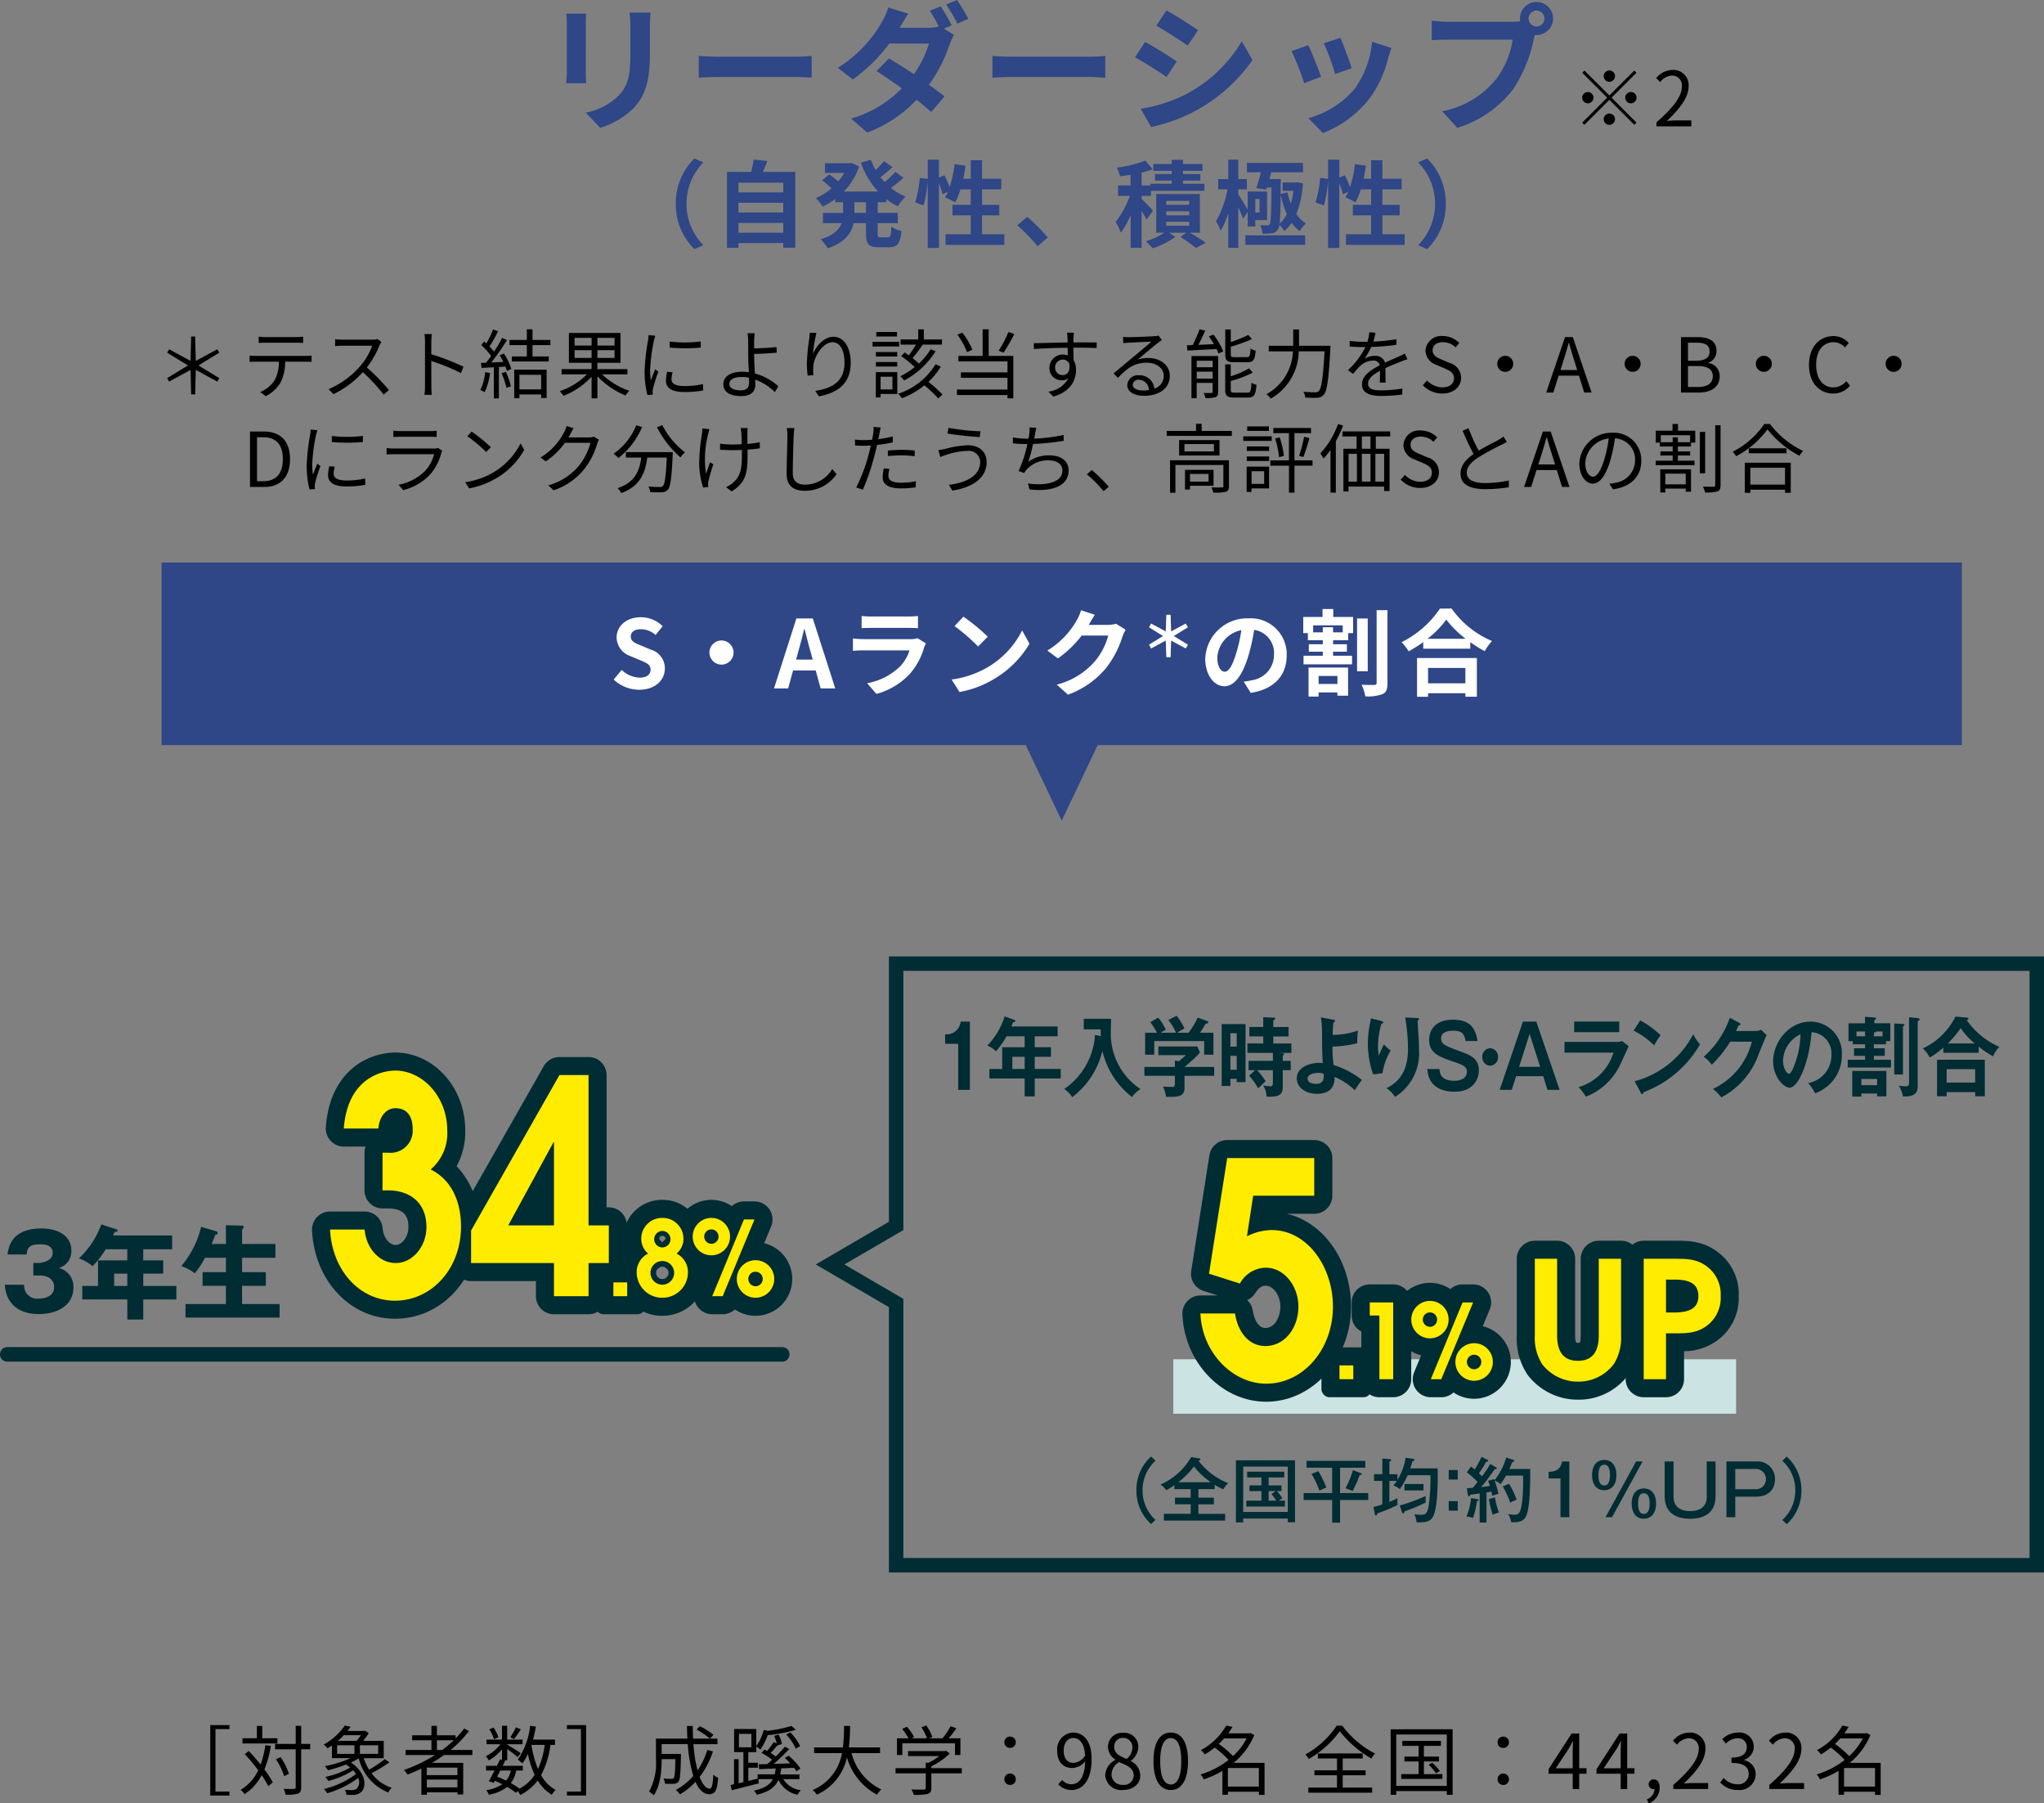 <svg xmlns="http://www.w3.org/2000/svg" width="324.716" height="286.457" viewBox="0 0 324.716 286.457">
  <rect x="0" y="0" width="324.716" height="286.457" fill="#808080" stroke="none"/>
  <g id="グループ_159425" data-name="グループ 159425" transform="translate(-888.319 -1611.752)">
    <path id="パス_133190" data-name="パス 133190" d="M5.688.036h.636l.1-3.888,3.408,1.86.324-.552L6.84-4.56l3.312-2.028-.324-.54L6.42-5.28l-.1-3.876H5.688l-.1,3.876L2.184-7.128l-.312.54,3.3,2.028-3.3,2.016.312.552,3.408-1.86Z" transform="translate(913 1674.361)"/>
    <path id="パス_133191" data-name="パス 133191" d="M2.58,5.12v1c.3-.024.7-.036,1.092-.036H8.52c.348,0,.768.012,1.116.036v-1a8.854,8.854,0,0,1-1.116.072H3.66A9.982,9.982,0,0,1,2.58,5.12ZM1.14,8.132v1C1.476,9.1,1.824,9.1,2.184,9.1h3.6a5.809,5.809,0,0,1-.7,2.976A4.968,4.968,0,0,1,2.82,13.916l.888.66a5.856,5.856,0,0,0,2.364-2.2A7.264,7.264,0,0,0,6.78,9.1h3.264c.288,0,.672.012.936.024v-1a6.433,6.433,0,0,1-.936.06H2.184A9.592,9.592,0,0,1,1.14,8.132Zm20.94-2.16L21.468,5.5a3.286,3.286,0,0,1-.9.1H15.936c-.36,0-1.044-.048-1.212-.072V6.62c.132-.012.792-.06,1.212-.06h4.68A10.56,10.56,0,0,1,18.624,9.9,13.722,13.722,0,0,1,13.68,13.46l.768.8a15.213,15.213,0,0,0,4.68-3.5,27.707,27.707,0,0,1,3.3,3.564l.84-.72a33.288,33.288,0,0,0-3.5-3.588A15.187,15.187,0,0,0,21.78,6.5,3.442,3.442,0,0,1,22.08,5.972ZM29,12.944a10.573,10.573,0,0,1-.084,1.416h1.164c-.048-.4-.072-1.044-.072-1.416,0-.348,0-2.16-.012-3.96a31.461,31.461,0,0,1,4.716,1.932l.408-1.02A38.354,38.354,0,0,0,30,7.916V5.96c0-.36.048-.876.084-1.248H28.908A7.574,7.574,0,0,1,29,5.96Zm9.564-2.184a8.624,8.624,0,0,1-.78,2.856,3.117,3.117,0,0,1,.7.336,10.561,10.561,0,0,0,.852-3.048Zm2.6.168a11.951,11.951,0,0,1,.768,2.328l.708-.24a10.4,10.4,0,0,0-.8-2.3Zm-.3-2.844c.2.324.408.7.588,1.056-.66.036-1.32.06-1.92.084A35,35,0,0,0,42.024,5.66l-.768-.336c-.336.648-.792,1.428-1.284,2.184a8.445,8.445,0,0,0-.732-.828,21.593,21.593,0,0,0,1.368-2.412l-.792-.3A16.379,16.379,0,0,1,38.748,6.2c-.12-.108-.24-.216-.36-.312l-.456.576A10.407,10.407,0,0,1,39.5,8.192c-.264.384-.54.756-.8,1.068-.276.012-.552.024-.792.024l.072.8c.576-.024,1.236-.06,1.956-.1v4.944h.8V9.944l1.044-.072a4.643,4.643,0,0,1,.228.7l.708-.336A10.257,10.257,0,0,0,41.532,7.8Zm6.588,3.1V13.5H44V11.18ZM43.176,14.9H44v-.6H47.46v.564h.864V10.376H43.176Zm5.748-8.436V5.648H46.08V3.956h-.9V5.648H42.42v.816h2.76v1.8H42.792v.8H48.66v-.8H46.08v-1.8Zm3.84,2.04V7.268h2.7V8.5Zm0-3.192h2.7V6.536h-2.7Zm6.348,1.224H56.388V5.312h2.724Zm0,1.968H56.388V7.268h2.724Zm2.04,2.6V10.28H56.388V9.272H60.06V4.532h-8.2v4.74h3.6V10.28H50.7v.828h4.02a10.828,10.828,0,0,1-4.32,2.676,4.223,4.223,0,0,1,.6.732,11.932,11.932,0,0,0,4.464-3.036v3.444h.924v-3.5a13.275,13.275,0,0,0,4.464,3.048,3.956,3.956,0,0,1,.612-.744,11.918,11.918,0,0,1-4.332-2.616ZM67.872,5.9v.96a28.207,28.207,0,0,0,4.932,0V5.888A20.531,20.531,0,0,1,67.872,5.9Zm.468,4.884-.864-.084a6.449,6.449,0,0,0-.2,1.416c0,1.128.9,1.8,2.916,1.8a16.262,16.262,0,0,0,3-.252l-.024-1.008a13.238,13.238,0,0,1-2.976.312c-1.632,0-2.028-.528-2.028-1.08A4.191,4.191,0,0,1,68.34,10.784ZM65.58,4.976l-1.068-.1a5.252,5.252,0,0,1-.084.852,33.753,33.753,0,0,0-.54,4.812,15.109,15.109,0,0,0,.444,3.852l.864-.06c-.012-.12-.024-.288-.036-.42a2.316,2.316,0,0,1,.06-.54,24.488,24.488,0,0,1,.852-2.688l-.5-.384c-.2.492-.492,1.212-.7,1.752a13.161,13.161,0,0,1-.108-1.68,27.865,27.865,0,0,1,.6-4.6C65.412,5.564,65.52,5.18,65.58,4.976ZM77.352,12.62c0-.66.708-1.092,1.944-1.092a5.51,5.51,0,0,1,1.176.12c0,.312.012.576.012.768,0,.828-.432,1.236-1.308,1.236C78.024,13.652,77.352,13.28,77.352,12.62Zm4.02-8.04h-1.14a6.04,6.04,0,0,1,.1,1.188c.012.516.012,1.5.012,2.2,0,.72.048,1.824.1,2.8a7.162,7.162,0,0,0-1.02-.072c-2.076,0-3.024.888-3.024,1.968,0,1.368,1.224,1.9,2.88,1.9,1.6,0,2.2-.84,2.2-1.824,0-.216-.012-.492-.024-.8a8.519,8.519,0,0,1,3.12,1.992L85.14,13a9.518,9.518,0,0,0-3.732-2.04c-.06-1.044-.12-2.208-.12-3v-.1c.984-.012,2.52-.084,3.588-.192l-.036-.9c-1.08.132-2.6.192-3.552.216,0-.468-.012-.9,0-1.224C81.3,5.408,81.336,4.832,81.372,4.58Zm9.816-.048L90.132,4.5c-.024.324-.048.672-.1,1.032A31.71,31.71,0,0,0,89.664,9.4a14.613,14.613,0,0,0,.132,1.908l.924-.072A5.593,5.593,0,0,1,90.7,9.764c.144-1.572,1.536-3.756,3.036-3.756,1.26,0,1.908,1.368,1.908,3.264,0,3.012-2.04,4.08-4.644,4.464l.564.864c2.976-.54,5.064-2,5.064-5.34,0-2.52-1.14-4.116-2.736-4.116-1.524,0-2.772,1.5-3.264,2.724A22.28,22.28,0,0,1,91.188,4.532Zm18.144,2.58a10.34,10.34,0,0,1-1.872,2.28,11.274,11.274,0,0,0-1.008-.852c.516-.6,1.1-1.4,1.6-2.1l-.12-.048h3.192V5.564h-2.88v-1.6h-.888v1.6h-2.808v.828H107a16.361,16.361,0,0,1-1.152,1.7c-.228-.168-.444-.324-.66-.456l-.54.576a17.607,17.607,0,0,1,2.148,1.74,12.329,12.329,0,0,1-2.292,1.464,3.568,3.568,0,0,1,.612.672,13.2,13.2,0,0,0,5-4.644ZM103.98,4.376h-3.288V5.1h3.288Zm.348,1.572H100.1V6.68h4.224Zm-.312,1.62h-3.384v.708h3.384Zm-3.384,2.3h3.384v-.72h-3.384Zm2.628,1.62v2.016h-1.884V11.492Zm.768-.732H100.62v4.02h.756v-.552h2.652Zm6.084-1.248a10.946,10.946,0,0,1-5.94,4.68,3.524,3.524,0,0,1,.588.72,12.981,12.981,0,0,0,3.576-2.052,22.5,22.5,0,0,1,2.2,2.076l.672-.612a20.68,20.68,0,0,0-2.232-2.016,10.458,10.458,0,0,0,1.956-2.424ZM121.68,4.376a17.445,17.445,0,0,1-1.548,2.976l.768.312A25.81,25.81,0,0,0,122.616,4.7Zm-5.724,2.832a11.114,11.114,0,0,0-1.6-2.724l-.78.324A11.468,11.468,0,0,1,115.1,7.58Zm2.592-3.252h-.96V8.18h-3.852v.876h7.8V10.8h-7.4v.864h7.4v1.86h-8.028V14.4h8.028v.528h.924V8.18h-3.912Zm13.536.54h-1.092c.012.1.06.444.072.756.012.168.024.456.024.792-1.788.024-4.044.1-5.376.12l.024.924c1.5-.108,3.54-.192,5.364-.2.012.42.012.852.012,1.212a2.4,2.4,0,0,0-.8-.132,2.1,2.1,0,0,0-2.112,2.088,1.91,1.91,0,0,0,1.968,2,1.69,1.69,0,0,0,1.044-.324,4.161,4.161,0,0,1-3.18,2.124l.8.792c2.8-.84,3.588-2.64,3.588-4.26a2.916,2.916,0,0,0-.384-1.536c-.012-.552-.024-1.3-.024-1.98h.168c1.752,0,2.844.024,3.516.06l.012-.888c-.576,0-2.052-.012-3.516-.012h-.18c0-.324.012-.6.012-.78C132.036,5.1,132.06,4.628,132.084,4.5ZM129.1,10.04a1.223,1.223,0,0,1,1.212-1.272,1.076,1.076,0,0,1,1.068.756c.108,1.14-.348,1.7-1.056,1.7A1.156,1.156,0,0,1,129.1,10.04Zm12.336,2.7a.877.877,0,0,1,.96-.768A1.636,1.636,0,0,1,144,13.6a6.162,6.162,0,0,1-.972.072C142.092,13.676,141.432,13.316,141.432,12.74ZM139.9,5.156l.036,1c.252-.036.528-.06.792-.072.636-.036,3.036-.144,3.672-.168-.612.54-2.112,1.8-2.784,2.352-.7.588-2.232,1.872-3.228,2.688l.684.708c1.524-1.548,2.592-2.4,4.6-2.4,1.56,0,2.688.888,2.688,2.064a2.108,2.108,0,0,1-1.5,2.052,2.323,2.323,0,0,0-2.448-2.124,1.685,1.685,0,0,0-1.848,1.56c0,1,1,1.7,2.628,1.7,2.544,0,4.128-1.248,4.128-3.18,0-1.62-1.428-2.82-3.42-2.82a5.078,5.078,0,0,0-1.668.252c.936-.78,2.568-2.172,3.168-2.628.216-.18.456-.336.672-.492l-.552-.7a2.829,2.829,0,0,1-.648.1c-.636.06-3.492.156-4.116.156A7.155,7.155,0,0,1,139.9,5.156Zm19.728,4.032c.948,0,1.224-.384,1.332-1.836A2.5,2.5,0,0,1,160.14,7c-.048,1.188-.132,1.38-.588,1.38h-1.908c-.54,0-.636-.072-.636-.456V6.716A25.087,25.087,0,0,0,160.38,5.5l-.6-.648a19.967,19.967,0,0,1-2.772,1.128v-2h-.876V7.94c0,.984.3,1.248,1.44,1.248ZM151.6,11.78v-1.1h2.532v1.1Zm2.532-2.832V9.98H151.6V8.948ZM155,8.2h-4.236v6.7h.828V12.464h2.532V13.88c0,.156-.036.192-.192.192s-.672.024-1.236,0a3.4,3.4,0,0,1,.288.8,4.993,4.993,0,0,0,1.608-.144c.324-.144.408-.4.408-.84Zm-1.476-3.12a13.721,13.721,0,0,1,.8,1.236l-2.46.108c.372-.684.756-1.524,1.08-2.256l-.9-.216a18.818,18.818,0,0,1-1.1,2.508c-.336.012-.636.024-.912.036l.084.84c1.224-.072,2.952-.156,4.632-.252a6.466,6.466,0,0,1,.312.708l.756-.336A11.659,11.659,0,0,0,154.26,4.8Zm4.152,8.94c-.564,0-.672-.072-.672-.468V12.164a17.333,17.333,0,0,0,3.5-1.332l-.588-.672a13.419,13.419,0,0,1-2.916,1.26v-1.9h-.876v4.032c0,.984.312,1.248,1.452,1.248h2.136c1,0,1.26-.42,1.38-2.028a2.384,2.384,0,0,1-.8-.336c-.06,1.344-.144,1.584-.648,1.584Zm10.176-7.452V3.98h-.924V6.572h-3.888V7.46h3.84a8.086,8.086,0,0,1-4.2,6.8,3.192,3.192,0,0,1,.684.708,8.832,8.832,0,0,0,4.44-7.512H171.9c-.228,4.224-.492,5.916-.924,6.324a.688.688,0,0,1-.552.18c-.3,0-1.068-.012-1.884-.084a1.952,1.952,0,0,1,.3.912,15.511,15.511,0,0,0,1.92.036,1.319,1.319,0,0,0,1.02-.48c.528-.6.78-2.388,1.044-7.308.012-.132.024-.468.024-.468ZM180,4.508l-.984-.084a6.147,6.147,0,0,1-.3,1.5c-.264.012-.54.012-.792.012A17.564,17.564,0,0,1,175.9,5.8v.9c.66.048,1.452.072,1.968.072h.528a12.659,12.659,0,0,1-2.772,3.672l.816.6A15.852,15.852,0,0,1,177.528,9.8a3.159,3.159,0,0,1,2.064-.876,1,1,0,0,1,1.092.744c-1.4.732-2.832,1.62-2.832,3.036,0,1.464,1.38,1.836,3.1,1.836a28.19,28.19,0,0,0,3.288-.216l.024-.96a21.368,21.368,0,0,1-3.276.288c-1.236,0-2.172-.144-2.172-1.08,0-.792.78-1.428,1.9-2.016,0,.636-.012,1.416-.036,1.872h.924c-.012-.588-.024-1.608-.036-2.3.912-.432,1.764-.78,2.436-1.032a10.448,10.448,0,0,1,1.068-.384l-.4-.9c-.336.18-.624.312-.984.468-.624.288-1.356.576-2.172.972a1.549,1.549,0,0,0-1.608-1.08,3.436,3.436,0,0,0-1.668.444,9.528,9.528,0,0,0,1.08-1.86,34.711,34.711,0,0,0,3.984-.336l.012-.888a29.512,29.512,0,0,1-3.66.372A12.25,12.25,0,0,0,180,4.508Zm10.608,9.648c1.836,0,2.988-1.1,2.988-2.5a2.45,2.45,0,0,0-1.812-2.352l-1.26-.54c-.684-.288-1.452-.612-1.452-1.464,0-.792.648-1.3,1.644-1.3a2.85,2.85,0,0,1,2,.828l.588-.708a3.607,3.607,0,0,0-2.592-1.092,2.5,2.5,0,0,0-2.772,2.34,2.485,2.485,0,0,0,1.788,2.256l1.272.552c.828.372,1.464.66,1.464,1.56,0,.864-.7,1.44-1.848,1.44a3.407,3.407,0,0,1-2.424-1.092l-.672.756A4.2,4.2,0,0,0,190.608,14.156Zm10-5.988a1.272,1.272,0,1,0,1.272,1.272A1.265,1.265,0,0,0,200.6,8.168Zm9.2.912c.312-1,.6-1.944.876-2.976h.048c.288,1.02.564,1.98.888,2.976l.42,1.344h-2.664ZM207.12,14h1.128l.852-2.688h3.216l.84,2.688h1.176l-2.988-8.808h-1.236Zm13.728-5.832A1.272,1.272,0,1,0,222.12,9.44,1.265,1.265,0,0,0,220.848,8.168ZM228.528,14h2.808c1.968,0,3.336-.852,3.336-2.58a2.03,2.03,0,0,0-1.788-2.1V9.26a1.921,1.921,0,0,0,1.284-1.908c0-1.548-1.236-2.16-3.024-2.16h-2.616Zm1.116-5.052V6.08H231c1.368,0,2.076.384,2.076,1.416,0,.888-.612,1.452-2.124,1.452Zm0,4.164V9.788h1.536c1.536,0,2.4.5,2.4,1.6,0,1.188-.888,1.728-2.4,1.728Zm12.048-4.944a1.272,1.272,0,1,0,1.272,1.272A1.265,1.265,0,0,0,241.692,8.168Zm11,5.988a3.4,3.4,0,0,0,2.7-1.26l-.612-.7a2.674,2.674,0,0,1-2.04.984c-1.68,0-2.736-1.392-2.736-3.612,0-2.2,1.1-3.564,2.772-3.564a2.4,2.4,0,0,1,1.8.84l.6-.72a3.252,3.252,0,0,0-2.412-1.092c-2.232,0-3.9,1.728-3.9,4.572S250.512,14.156,252.7,14.156Zm9.612-5.988A1.272,1.272,0,1,0,263.58,9.44,1.265,1.265,0,0,0,262.308,8.168ZM1.2,29H3.456c2.652,0,4.1-1.644,4.1-4.428s-1.452-4.38-4.152-4.38H1.2Zm1.116-.912V21.1h1c2.076,0,3.1,1.236,3.1,3.468s-1.02,3.516-3.1,3.516ZM14.2,20.9v.96a28.207,28.207,0,0,0,4.932,0v-.972A20.531,20.531,0,0,1,14.2,20.9Zm.468,4.884L13.8,25.7a6.449,6.449,0,0,0-.2,1.416c0,1.128.9,1.8,2.916,1.8a16.262,16.262,0,0,0,3-.252l-.024-1.008a13.238,13.238,0,0,1-2.976.312c-1.632,0-2.028-.528-2.028-1.08A4.191,4.191,0,0,1,14.664,25.784ZM11.9,19.976l-1.068-.1a5.252,5.252,0,0,1-.084.852,33.753,33.753,0,0,0-.54,4.812,15.109,15.109,0,0,0,.444,3.852l.864-.06c-.012-.12-.024-.288-.036-.42a2.316,2.316,0,0,1,.06-.54,24.491,24.491,0,0,1,.852-2.688l-.5-.384c-.2.492-.492,1.212-.7,1.752a13.161,13.161,0,0,1-.108-1.68,27.865,27.865,0,0,1,.6-4.6C11.736,20.564,11.844,20.18,11.9,19.976Zm12.072.084v1c.324-.024.708-.036,1.08-.036h4.7c.408,0,.816.012,1.1.036v-1a7.474,7.474,0,0,1-1.092.06H25.056A7.5,7.5,0,0,1,23.976,20.06Zm7.764,3.168-.684-.432a1.594,1.594,0,0,1-.66.1H24.072A11.342,11.342,0,0,1,22.9,22.82v1.008c.432-.024.888-.036,1.176-.036h6.372a6.135,6.135,0,0,1-1.428,2.652,8,8,0,0,1-4.224,2.2l.744.852a8.69,8.69,0,0,0,4.3-2.508,8.264,8.264,0,0,0,1.752-3.408A2.1,2.1,0,0,1,31.74,23.228ZM36.408,20.2l-.684.732a24.922,24.922,0,0,1,2.988,2.508l.756-.756A26.277,26.277,0,0,0,36.408,20.2Zm-1.032,8.04.636.984a13.153,13.153,0,0,0,4.716-1.86A11.989,11.989,0,0,0,44.76,23.1l-.576-1.02a11.3,11.3,0,0,1-4.008,4.416A12.391,12.391,0,0,1,35.376,28.244Zm17.232-8.568-1.116-.36a4.109,4.109,0,0,1-.372.948,9.892,9.892,0,0,1-3.768,4.056l.828.624a12.165,12.165,0,0,0,3.048-2.952h4.056a9.865,9.865,0,0,1-1.92,3.744,9.708,9.708,0,0,1-4.788,3.012l.864.78a10.521,10.521,0,0,0,4.776-3.264,11.639,11.639,0,0,0,2.136-4.128,3.771,3.771,0,0,1,.276-.636l-.8-.492a2.008,2.008,0,0,1-.78.12H51.792a5.393,5.393,0,0,0,.288-.5A9.074,9.074,0,0,1,52.608,19.676Zm9.948-.468a10.192,10.192,0,0,1-3.588,4.512,5.187,5.187,0,0,1,.756.684,12.364,12.364,0,0,0,3.768-4.932Zm-1.644,4.26v.864H63.36c-.276,2.028-.936,3.924-3.756,4.86a3.539,3.539,0,0,1,.576.78c3.048-1.1,3.816-3.276,4.128-5.64h3.1c-.144,3.024-.312,4.224-.624,4.524-.108.132-.252.156-.5.156-.276,0-1.02-.012-1.8-.084a2.169,2.169,0,0,1,.3.888,17.191,17.191,0,0,0,1.884.024,1.2,1.2,0,0,0,.924-.42c.408-.456.588-1.836.756-5.52.012-.12.024-.432.024-.432Zm4.944-3.948a15.87,15.87,0,0,0,3.72,4.776,4.589,4.589,0,0,1,.732-.792,12.7,12.7,0,0,1-3.612-4.32Zm14.4.12H79.14a7.216,7.216,0,0,1,.108.72c.024.3.06,1.1.072,1.86-.5.024-1.02.036-1.512.036a13.455,13.455,0,0,1-1.932-.132v.96c.516.036,1.368.072,1.944.072.492,0,1.008-.012,1.524-.036v.372c0,2.3-.072,3.66-1.356,4.788a3.935,3.935,0,0,1-1.164.744l.876.684c2.544-1.5,2.544-3.456,2.544-6.216v-.42c.72-.048,1.392-.12,1.944-.2v-.984a14.21,14.21,0,0,1-1.956.276c-.012-.744-.024-1.548-.012-1.812A6.181,6.181,0,0,1,80.256,19.64Zm-6.072.18-1.116-.108a4.983,4.983,0,0,1-.06.8,32.411,32.411,0,0,0-.456,4.788,13.37,13.37,0,0,0,.636,3.8l.816-.1c-.012-.12-.024-.288-.036-.408a1.811,1.811,0,0,1,.06-.54c.132-.588.492-1.812.78-2.652l-.516-.312c-.228.6-.48,1.332-.648,1.836A15.923,15.923,0,0,1,73.98,20.6C74.04,20.372,74.124,20.048,74.184,19.82Zm13.5-.168-1.212-.012a6.333,6.333,0,0,1,.1,1.224c0,1.26-.12,4.3-.12,6.072,0,1.956,1.188,2.676,2.916,2.676A6.031,6.031,0,0,0,94.38,26.96l-.684-.816a5,5,0,0,1-4.3,2.484c-1.14,0-1.968-.468-1.968-1.788,0-1.788.084-4.62.144-5.976A10.331,10.331,0,0,1,87.684,19.652Zm15.1,6.48-.9-.084a7.5,7.5,0,0,0-.18,1.416c0,1.188,1.032,1.764,2.928,1.764a15.953,15.953,0,0,0,2.316-.168l.036-.972a11.55,11.55,0,0,1-2.34.24c-1.716,0-2.028-.552-2.028-1.116A4.243,4.243,0,0,1,102.78,26.132Zm-1.38-6.576-1.152-.1a4.8,4.8,0,0,1-.036,1c-.036.24-.1.624-.18,1.044-.468.036-.9.06-1.3.06a10.871,10.871,0,0,1-1.44-.084l.036.936c.432.024.864.048,1.392.048.336,0,.708-.012,1.1-.036-.1.432-.2.888-.312,1.284A26.167,26.167,0,0,1,97.5,29.072l1.056.36a36.776,36.776,0,0,0,1.872-5.5c.144-.528.276-1.08.384-1.608a23.044,23.044,0,0,0,2.5-.408v-.948a17.767,17.767,0,0,1-2.3.432c.072-.324.132-.636.18-.888S101.328,19.82,101.4,19.556Zm1.128,3.66V24.1a19.719,19.719,0,0,1,2.232-.12,15.172,15.172,0,0,1,2.016.144l.024-.912a19.207,19.207,0,0,0-2.076-.108C103.956,23.108,103.164,23.156,102.528,23.216ZM117.2,25c0,2.148-2.052,3.3-4.968,3.66l.54.912c3.108-.468,5.448-1.932,5.448-4.536,0-1.716-1.272-2.664-2.976-2.664a15.877,15.877,0,0,0-3.588.576,7.541,7.541,0,0,1-1.1.18l.312,1.116c.288-.12.636-.252,1.008-.372a11.245,11.245,0,0,1,3.276-.6A1.817,1.817,0,0,1,117.2,25Zm-5.04-5.4-.156.912c1.356.24,3.78.48,5.112.564l.144-.924A32.417,32.417,0,0,1,112.164,19.6Zm13.956,0-1.068-.06a5.755,5.755,0,0,1-.048,1c-.024.216-.072.48-.132.792h-.2a15.194,15.194,0,0,1-2.28-.2l.012.936a22.2,22.2,0,0,0,2.28.12h.012a19.57,19.57,0,0,1-1.392,4.272l.9.324a2.476,2.476,0,0,1,.372-.552,4.525,4.525,0,0,1,3.54-1.452c1.4,0,2.148.7,2.148,1.6,0,1.968-2.7,2.448-5.472,2.064l.24.948c3.648.4,6.216-.54,6.216-3.036,0-1.4-1.116-2.376-3.024-2.376a5.6,5.6,0,0,0-3.384,1.02,21.935,21.935,0,0,0,.756-2.832,41.007,41.007,0,0,0,4.872-.5l-.012-.924a28.813,28.813,0,0,1-4.68.576c.06-.276.1-.5.132-.7C125.964,20.3,126.036,19.928,126.12,19.6ZM136.8,29.672l.816-.7a22.523,22.523,0,0,0-2.688-2.664l-.78.684A19.992,19.992,0,0,1,136.8,29.672Zm16.68-2.748v1.224h-2.952V26.924Zm.792,1.884V26.276h-4.536v3.132h.792v-.6Zm2.448-4.056h-9.36v5.16h.852v-4.4h7.62v3.324c0,.168-.036.228-.24.228-.216.024-.888.024-1.656,0a3.574,3.574,0,0,1,.288.828,7.613,7.613,0,0,0,2.016-.132c.372-.156.48-.42.48-.9Zm-2.388-1.4h-4.68V22.184h4.68Zm-5.532-1.8V24h6.42V21.548Zm3.588-1.452v-1.14h-.9V20.1h-4.656v.78h10.344V20.1Zm10.68-.72h-3.456v.72h3.456Zm.444,1.572h-4.524v.732h4.524Zm-1.2,5.544v2.016h-2V26.492Zm.78-.732h-3.564v4.02h.78v-.552h2.784Zm-3.54-.888H163.1v-.72h-3.552Zm0-1.6H163.1v-.708h-3.552Zm10.44,1.5h-2.868v-4.32h2.628v-.828h-5.988v.828h2.484v4.32H163.3v.84h2.952V29.9h.876V25.616h2.868Zm-5.94-3.468a14.465,14.465,0,0,1,.624,2.952l.768-.192a13.718,13.718,0,0,0-.672-2.952Zm4.488,2.94a31.019,31.019,0,0,0,.96-3.012l-.84-.216a21.789,21.789,0,0,1-.8,3.024Zm5.5-5.256a13.259,13.259,0,0,1-2.8,4.668,6.913,6.913,0,0,1,.492.84,12.3,12.3,0,0,0,1.116-1.392V29.9h.852V21.728a19.389,19.389,0,0,0,1.152-2.484Zm5.16,3.936h-1.368V20.972H179.2Zm2.172,5.22h-1.392V23.732h1.392Zm-5.652-4.416h1.332v4.416h-1.332Zm3.48,0v4.416h-1.368V23.732Zm3.132-2.76v-.8h-7.584v.8h2.244v1.956H174.9V29.72h.816v-.78h5.652v.708h.864v-6.72h-2.184V20.972Zm4.764,8.184c1.836,0,2.988-1.1,2.988-2.5a2.45,2.45,0,0,0-1.812-2.352l-1.26-.54c-.684-.288-1.452-.612-1.452-1.464,0-.792.648-1.3,1.644-1.3a2.85,2.85,0,0,1,2,.828l.588-.708a3.607,3.607,0,0,0-2.592-1.092,2.5,2.5,0,0,0-2.772,2.34,2.485,2.485,0,0,0,1.788,2.256l1.272.552c.828.372,1.464.66,1.464,1.56,0,.864-.7,1.44-1.848,1.44a3.407,3.407,0,0,1-2.424-1.092l-.672.756A4.2,4.2,0,0,0,187.092,29.156Zm7.692-9.492-.948.4a40.217,40.217,0,0,0,1.74,3.7c-1.284.9-2.076,1.872-2.076,3.108,0,1.8,1.632,2.472,3.888,2.472a23.623,23.623,0,0,0,3.792-.3V27.968a17.855,17.855,0,0,1-3.84.408c-1.9,0-2.844-.624-2.844-1.62,0-.912.672-1.7,1.788-2.424a39.864,39.864,0,0,1,3.648-1.992c.348-.18.648-.336.924-.5l-.528-.852a6.554,6.554,0,0,1-.852.564c-.66.36-1.956,1-3.084,1.68A25.841,25.841,0,0,1,194.784,19.664Zm11.508,4.416c.312-1,.6-1.944.876-2.976h.048c.288,1.02.564,1.98.888,2.976l.42,1.344H205.86ZM203.6,29h1.128l.852-2.688H208.8L209.64,29h1.176l-2.988-8.808h-1.236Zm18.624-4.2a4.348,4.348,0,0,0-4.6-4.416,5.115,5.115,0,0,0-5.244,4.884c0,1.98,1.068,3.2,2.136,3.2,1.116,0,2.064-1.26,2.8-3.732a23.606,23.606,0,0,0,.72-3.456,3.342,3.342,0,0,1,3.2,3.48,3.624,3.624,0,0,1-3.048,3.564,9.064,9.064,0,0,1-1.032.156l.564.888C220.572,29,222.228,27.32,222.228,24.8Zm-8.9.384a4.186,4.186,0,0,1,3.72-3.888,19.607,19.607,0,0,1-.672,3.24c-.612,2.028-1.248,2.832-1.812,2.832C214.02,27.368,213.324,26.7,213.324,25.184Zm15.96,1.7V28.58h-3.24V26.888Zm-4.044,2.988h.8v-.612h3.24v.492h.84V26.2H225.24Zm4.74-7.98h-1.944v-.78h-.828v.78h-1.884V20.78h4.656Zm-1.92-2.9h-.876V20.06H224.52v1.9h.648v.612h2.04v.78h-1.956V24h1.956v.828H224.52v.708h6.156v-.708h-2.64V24h1.944v-.648h-1.944v-.78h2.076v-.612h.684v-1.9H228.06Zm4.308,1.26h-.84v6.576h.84Zm1.6-1.068v9.5c0,.2-.072.264-.264.276-.228,0-.936.012-1.68-.024a3.78,3.78,0,0,1,.324.936,6.63,6.63,0,0,0,1.968-.168c.372-.156.5-.42.5-1.032V19.184Zm11.088,6.768v2.676h-5.508V25.952Zm-6.384,3.972h.876v-.492h5.508v.492h.912V25.148h-7.3Zm.624-7.068v.792H245.3v-.792Zm2.472-3.864a13.479,13.479,0,0,1-5.028,4.416,3.244,3.244,0,0,1,.552.708,14.776,14.776,0,0,0,4.98-4.26,16.049,16.049,0,0,0,5.076,4.188,4.074,4.074,0,0,1,.588-.768,14.255,14.255,0,0,1-5.268-4.284Z" transform="translate(926.836 1660.106)"/>
    <path id="パス_133189" data-name="パス 133189" d="M17.666-17.072H14.344a15.52,15.52,0,0,1,.132,2.2v4.18c0,3.432-.286,5.082-1.8,6.732a9.953,9.953,0,0,1-5.28,2.772L9.68,1.232a12.954,12.954,0,0,0,5.346-3.168c1.628-1.8,2.552-3.85,2.552-8.58v-4.356C17.578-15.752,17.622-16.456,17.666-17.072ZM7.458-16.9H4.29A15.621,15.621,0,0,1,4.378-15.2v7.414c0,.66-.088,1.518-.11,1.936h3.19c-.044-.506-.066-1.364-.066-1.914V-15.2C7.392-15.906,7.414-16.39,7.458-16.9Zm17.886,6.71v3.454c.814-.066,2.288-.11,3.542-.11H40.7c.924,0,2.046.088,2.574.11v-3.454c-.572.044-1.54.132-2.574.132H28.886C27.742-10.054,26.136-10.12,25.344-10.186Zm38.434-7.876-1.738.7a22.653,22.653,0,0,1,1.43,2.508,6.935,6.935,0,0,1-1.716.2H57.266c.264-.484.836-1.474,1.364-2.244l-3.19-.99a9.955,9.955,0,0,1-.99,2.288,20.528,20.528,0,0,1-7.018,7.3l2.376,1.848a26.46,26.46,0,0,0,5.808-5.7h6.292a16.254,16.254,0,0,1-2.4,4.862C58.1-8.228,56.716-9.13,55.55-9.79l-1.958,2c1.122.726,2.574,1.716,4,2.75a18.271,18.271,0,0,1-8.052,4.8L52.1,1.98A20.607,20.607,0,0,0,59.95-3.234c.9.726,1.716,1.408,2.31,1.958l2.112-2.486c-.66-.528-1.518-1.166-2.464-1.848a23.807,23.807,0,0,0,3.256-6.336,11.793,11.793,0,0,1,.726-1.584l-1.606-.99,1.232-.528A27.965,27.965,0,0,0,63.778-18.062Zm2.6-1.012-1.738.726a23.325,23.325,0,0,1,1.782,3.036l1.738-.77A34.409,34.409,0,0,0,66.374-19.074Zm5.61,8.888v3.454c.814-.066,2.288-.11,3.542-.11H87.34c.924,0,2.046.088,2.574.11v-3.454c-.572.044-1.54.132-2.574.132H75.526C74.382-10.054,72.776-10.12,71.984-10.186Zm27.654-7.238L98.032-15c1.452.814,3.74,2.31,4.972,3.168l1.65-2.442C103.51-15.07,101.09-16.632,99.638-17.424ZM95.546-1.8,97.2,1.1a26.77,26.77,0,0,0,7.348-2.728,26.564,26.564,0,0,0,8.756-7.9l-1.694-2.992a22.427,22.427,0,0,1-8.558,8.25A23.838,23.838,0,0,1,95.546-1.8Zm.7-10.6L94.644-9.966c1.474.77,3.762,2.266,5.016,3.124l1.606-2.464C100.144-10.1,97.724-11.616,96.25-12.408Zm31.02-.66-2.618.858a36.643,36.643,0,0,1,1.782,4.884l2.64-.924C128.766-9.262,127.688-12.122,127.27-13.068Zm8.118,1.606-3.08-.99a15.047,15.047,0,0,1-2.816,7.546,14.8,14.8,0,0,1-7.3,4.6l2.31,2.354a17.18,17.18,0,0,0,7.37-5.456,17.739,17.739,0,0,0,2.992-6.446C134.992-10.3,135.124-10.758,135.388-11.462Zm-13.222-.44-2.64.946a44.437,44.437,0,0,1,2,5.082l2.684-1.012C123.772-8.118,122.716-10.78,122.166-11.9Zm35-4.224a1.277,1.277,0,0,1,1.276-1.276,1.272,1.272,0,0,1,1.254,1.276,1.268,1.268,0,0,1-1.254,1.254A1.272,1.272,0,0,1,157.168-16.126Zm-1.364,0a2.436,2.436,0,0,0,.044.418,9.492,9.492,0,0,1-1.254.088H144.408a24.5,24.5,0,0,1-2.618-.176v3.1c.55-.044,1.606-.088,2.618-.088h10.23a13.825,13.825,0,0,1-2.574,6.2,14.422,14.422,0,0,1-8.624,5.17l2.4,2.64a17.67,17.67,0,0,0,8.844-6.094,22.208,22.208,0,0,0,3.3-8.008c.066-.2.11-.418.176-.66a1.255,1.255,0,0,0,.286.022,2.639,2.639,0,0,0,2.618-2.618,2.643,2.643,0,0,0-2.618-2.64A2.648,2.648,0,0,0,155.8-16.126Z" transform="translate(973.987 1630.826)" fill="#2f4687"/>
    <path id="パス_133192" data-name="パス 133192" d="M9.945-5.7A9.885,9.885,0,0,0,12.9,1.5L14.325.87A9.319,9.319,0,0,1,11.64-5.7a9.319,9.319,0,0,1,2.685-6.57L12.9-12.9A9.885,9.885,0,0,0,9.945-5.7ZM19.89-1.11V-2.67h7.125v1.56Zm7.125-4.755V-4.32H19.89V-5.865Zm0-3.195v1.545H19.89V-9.06Zm-3.24-1.71c.24-.54.48-1.125.7-1.725l-2.16-.24a16.977,16.977,0,0,1-.4,1.965h-3.84V1.29H19.89V.54h7.125v.735H28.92V-10.77Zm16.38,6.51H38.31v-1.7h1.845Zm3.225-1.7v-.48A10.453,10.453,0,0,0,45.225-5.31a6.413,6.413,0,0,1,1.23-1.53,9.161,9.161,0,0,1-2.34-1.38,20.055,20.055,0,0,0,2-1.62l-1.305-.93A12.593,12.593,0,0,1,43.11-9.15c-.225-.255-.45-.51-.66-.78.615-.45,1.305-1.035,1.92-1.59l-1.35-.96a14.165,14.165,0,0,1-1.335,1.4,10.42,10.42,0,0,1-.75-1.605l-1.6.45a13.723,13.723,0,0,0,2.73,4.59H36.63a10.433,10.433,0,0,0,2.43-3.99L37.875-12.2l-.315.06H33.645v1.53H36.7a8.391,8.391,0,0,1-.945,1.35c-.42-.36-.99-.795-1.44-1.11l-1.125.93A16.009,16.009,0,0,1,34.68-8.16a9.281,9.281,0,0,1-2.49,1.545,7.757,7.757,0,0,1,1.08,1.35A12.261,12.261,0,0,0,35.265-6.45v.495h1.26v1.7h-3.21v1.635h2.97C35.91-1.62,35.01-.69,32.94-.06a6.8,6.8,0,0,1,1.14,1.425c2.775-.93,3.765-2.415,4.1-3.99h1.98V-.99c0,1.665.405,2.19,2.025,2.19h1.635c1.32,0,1.785-.6,1.965-2.58a4.442,4.442,0,0,1-1.6-.705c-.06,1.41-.135,1.71-.525,1.71H42.495c-.42,0-.48-.09-.48-.63v-1.62H45.21V-4.26H42.015v-1.7ZM58.59-.87v-3h2.745V-5.535H58.59V-8h3.06v-1.68H58.59v-2.94H56.8v2.94H55.6c.15-.675.27-1.38.375-2.085L54.24-12a18.155,18.155,0,0,1-.8,3.66,17.2,17.2,0,0,0-.825-1.89l-.87.36v-2.835H49.965v3.06l-1.26-.18a17.827,17.827,0,0,1-.735,3.9l1.32.48a19.115,19.115,0,0,0,.675-3.975V1.305H51.75V-8.94a10.43,10.43,0,0,1,.57,1.725l.855-.39c-.15.315-.3.6-.45.87a15.773,15.773,0,0,1,1.59.81A10.247,10.247,0,0,0,55.155-8H56.8v2.46h-2.9V-3.87h2.9v3H52.8v1.7h9.33V-.87Zm8.835,1.905L69.03-.345A26.993,26.993,0,0,0,65.76-3.63L64.2-2.28A29.393,29.393,0,0,1,67.425,1.035Zm18.33-5.64C85.5-4.92,84.42-6.03,83.94-6.48v-.48h1.485v-.81h8.49V-8.88h-3.4v-.51h2.76v-1.035H90.51v-.51h3.1v-1.08h-3.1v-.675H88.725v.675H85.8v1.08h2.925v.51H86.07V-9.39h2.655v.51h-3.39v.255H83.94V-10.65a13.651,13.651,0,0,0,1.77-.54l-1.185-1.365a19.678,19.678,0,0,1-4.515,1.11A6.248,6.248,0,0,1,80.5-10.08c.54-.06,1.11-.135,1.695-.225v1.68H80.205V-6.96H82.08a14.887,14.887,0,0,1-2.265,4.14,8.855,8.855,0,0,1,.825,1.7,13.39,13.39,0,0,0,1.56-2.79V1.29h1.74V-4.56a15.26,15.26,0,0,1,.795,1.35Zm2.1,1.755H91.5v.63H87.855Zm0-1.665H91.5v.645H87.855Zm0-1.65H91.5v.63H87.855Zm5.34,5.055V-7.26h-6.93v6.15H87.57A11.665,11.665,0,0,1,84.615.255c.33.315.825.795,1.1,1.11A13.3,13.3,0,0,0,89.31-.45l-1-.66h2.73l-.93.675A25.981,25.981,0,0,1,92.58,1.32L94.14.48c-.6-.42-1.635-1.05-2.55-1.59ZM107.01-4.065a5.056,5.056,0,0,1-1.155,1.515c.1-.825.15-2.235.18-4.59A15.38,15.38,0,0,0,107.01-4.065Zm-3.27-3.9.1-.33h.735c-.045,4.05-.09,5.49-.285,5.82a.393.393,0,0,1-.42.195,10.21,10.21,0,0,1-1.1-.03,3.31,3.31,0,0,1,.375,1.35,9.012,9.012,0,0,0,1.5-.06,1.28,1.28,0,0,0,.96-.6,2.122,2.122,0,0,0,.225-.75,4.357,4.357,0,0,1,.78.99,6.155,6.155,0,0,0,1.17-1.305,5.632,5.632,0,0,0,1.275,1.32,5.618,5.618,0,0,1,1-1.2,4.909,4.909,0,0,1-1.53-1.515,16.266,16.266,0,0,0,1.05-4.86l-.87-.18-.255.03h-2.1v1.32h1.725a13.614,13.614,0,0,1-.42,2.04,11.747,11.747,0,0,1-.555-1.785l-1.08.255.015-1.71c0-.195.015-.66.015-.66h-1.8c.09-.36.195-.72.285-1.08h5.04V-12.2h-8.9v1.485h2.22c-.225.885-.5,1.83-.75,2.52Zm-1.065,1.5V-4.32H102V-6.465ZM100.8-4.41V-2.1H102V-3.12h1.875V-7.65H100.8v2.9c-.33-.585-1.14-1.92-1.5-2.445V-8h1.365v-1.62H99.3v-3.09H97.71v3.09h-1.6V-8H97.59A15.772,15.772,0,0,1,95.76-2.94a10.169,10.169,0,0,1,.75,1.515,12.835,12.835,0,0,0,1.2-2.82V1.29H99.3V-5.16c.3.675.615,1.38.765,1.83ZM100.425.81h9.495V-.69h-9.495ZM122.19-.87v-3h2.745V-5.535H122.19V-8h3.06v-1.68h-3.06v-2.94h-1.785v2.94h-1.2c.15-.675.27-1.38.375-2.085L117.84-12a18.155,18.155,0,0,1-.795,3.66,17.2,17.2,0,0,0-.825-1.89l-.87.36v-2.835h-1.785v3.06l-1.26-.18a17.827,17.827,0,0,1-.735,3.9l1.32.48a19.115,19.115,0,0,0,.675-3.975V1.305h1.785V-8.94a10.431,10.431,0,0,1,.57,1.725l.855-.39c-.15.315-.3.6-.45.87a15.773,15.773,0,0,1,1.59.81,10.246,10.246,0,0,0,.84-2.07h1.65v2.46h-2.9V-3.87h2.9v3H116.4v1.7h9.33V-.87ZM132.255-5.7a9.885,9.885,0,0,0-2.955-7.2l-1.425.63A9.319,9.319,0,0,1,130.56-5.7,9.319,9.319,0,0,1,127.875.87l1.425.63A9.885,9.885,0,0,0,132.255-5.7Z" transform="translate(985.737 1649.826)" fill="#2f4687"/>
    <path id="パス_133196" data-name="パス 133196" d="M6-7.08a.907.907,0,0,0,.9-.9.907.907,0,0,0-.9-.9.907.907,0,0,0-.9.9A.907.907,0,0,0,6-7.08ZM6-4.908,2.04-8.868l-.348.348,3.96,3.96L1.68-.588l.348.348L6-4.212,9.96-.252,10.308-.6,6.348-4.56l3.96-3.96L9.96-8.868ZM3.48-4.56a.907.907,0,0,0-.9-.9.907.907,0,0,0-.9.9.907.907,0,0,0,.9.9A.907.907,0,0,0,3.48-4.56Zm5.04,0a.907.907,0,0,0,.9.9.907.907,0,0,0,.9-.9.907.907,0,0,0-.9-.9A.907.907,0,0,0,8.52-4.56ZM6-2.04a.907.907,0,0,0-.9.9.907.907,0,0,0,.9.9.907.907,0,0,0,.9-.9A.907.907,0,0,0,6-2.04ZM13.488,0H19.02V-.948H16.584c-.444,0-.984.048-1.44.084,2.064-1.956,3.444-3.744,3.444-5.5a2.413,2.413,0,0,0-2.556-2.6,3.364,3.364,0,0,0-2.592,1.3l.636.624A2.463,2.463,0,0,1,15.9-8.064a1.546,1.546,0,0,1,1.62,1.74c0,1.512-1.272,3.264-4.032,5.676Z" transform="translate(1137.987 1631.826)"/>
    <path id="パス_133193" data-name="パス 133193" d="M0,0H286V29H0Z" transform="translate(913.987 1701.106)" fill="#2f4687"/>
    <path id="パス_133194" data-name="パス 133194" d="M10,0,20,21H0Z" transform="translate(1066.987 1742.106) rotate(180)" fill="#2f4687"/>
    <path id="パス_133195" data-name="パス 133195" d="M4.68.21c2.565,0,4.08-1.545,4.08-3.36A3.066,3.066,0,0,0,6.525-6.165L5.07-6.78c-.945-.375-1.725-.66-1.725-1.455,0-.735.615-1.17,1.59-1.17A3.541,3.541,0,0,1,7.29-8.49L8.415-9.885a4.926,4.926,0,0,0-3.48-1.425c-2.25,0-3.84,1.4-3.84,3.21a3.216,3.216,0,0,0,2.25,2.985l1.485.63c.99.42,1.665.675,1.665,1.5,0,.78-.615,1.275-1.77,1.275a4.367,4.367,0,0,1-2.82-1.23L.63-1.41A5.915,5.915,0,0,0,4.68.21ZM17.76-7.62A1.933,1.933,0,0,0,15.84-5.7a1.933,1.933,0,0,0,1.92,1.92A1.933,1.933,0,0,0,19.68-5.7,1.933,1.933,0,0,0,17.76-7.62ZM29.94-5.79c.33-1.155.66-2.415.945-3.63h.075c.315,1.2.615,2.475.96,3.63l.33,1.215H29.61ZM26.1,0h2.25l.78-2.85h3.6L33.51,0h2.325l-3.57-11.115h-2.61ZM40.02-11.505V-9.57c.435-.03,1.08-.045,1.56-.045h5.745c.54,0,1.245.015,1.65.045v-1.935a14.142,14.142,0,0,1-1.62.075H41.58A12.644,12.644,0,0,1,40.02-11.505Zm10.215,4.35L48.9-7.98a3.164,3.164,0,0,1-1.1.15H40.38c-.465,0-1.11-.045-1.74-.09v1.95c.63-.06,1.38-.075,1.74-.075h7.245a6.508,6.508,0,0,1-1.545,2.6A10.118,10.118,0,0,1,40.89-.825L42.375.87A11.232,11.232,0,0,0,47.73-2.37a10.78,10.78,0,0,0,2.22-4.155A5.557,5.557,0,0,1,50.235-7.155ZM56.19-11.4,54.78-9.9a31.189,31.189,0,0,1,3.75,3.24l1.53-1.56A30.3,30.3,0,0,0,56.19-11.4ZM54.315-1.41,55.575.57A16.245,16.245,0,0,0,61.14-1.545,15.95,15.95,0,0,0,66.69-7.1L65.52-9.21a14.124,14.124,0,0,1-5.46,5.835A15.46,15.46,0,0,1,54.315-1.41ZM77.07-11.7l-2.19-.72a7.217,7.217,0,0,1-.675,1.575,13.208,13.208,0,0,1-4.68,4.83l1.68,1.245a17.1,17.1,0,0,0,3.78-3.63H79.2A10.663,10.663,0,0,1,77.07-4.3,11.954,11.954,0,0,1,71.025-.6L72.795.99a14.006,14.006,0,0,0,6.06-4.23,15.651,15.651,0,0,0,2.61-5.01,6.006,6.006,0,0,1,.5-1.08l-1.53-.945a4.81,4.81,0,0,1-1.305.18H76.11c.015-.03.03-.045.045-.075C76.335-10.5,76.725-11.175,77.07-11.7ZM88.426-4.956h.682L89.187-7.6l2.336,1.251.341-.595L89.616-8.325l2.249-1.391-.341-.595L89.187-9.06,89.108-11.7h-.682L88.339-9.06l-2.327-1.251-.341.595,2.24,1.391L85.67-6.942l.341.595L88.339-7.6Zm19.128-.324a5.712,5.712,0,0,0-6.06-5.85,6.665,6.665,0,0,0-6.885,6.42c0,2.535,1.38,4.365,3.045,4.365,1.635,0,2.925-1.86,3.825-4.89a30.337,30.337,0,0,0,.9-4.065,3.708,3.708,0,0,1,3.15,3.96,4.071,4.071,0,0,1-3.42,4.02,11.537,11.537,0,0,1-1.395.24L101.839.705C105.619.12,107.554-2.115,107.554-5.28Zm-11.025.375a4.722,4.722,0,0,1,3.81-4.35,22.515,22.515,0,0,1-.8,3.63c-.615,2.025-1.2,2.97-1.83,2.97C97.129-2.655,96.529-3.39,96.529-4.905Zm19.08,2.925V-.705h-2.985V-1.98Zm-4.59,3.27h1.6V.63h2.985v.525H117.3v-4.47h-6.285Zm5.43-10.2h-1.53v-.81h-1.635v.81h-1.53v-1.11h4.695Zm-1.5-3.7h-1.71v1.26h-3.06V-8.79h.735v1.14h2.37v.63h-2.22v1.185h2.22v.645h-3.06v1.365h7.71V-5.19h-3.015v-.645h2.19V-7.02h-2.19v-.63h2.4V-8.79h.78v-2.565h-3.15Zm5.475,1.5h-1.695V-2.73h1.695Zm1.41-1.32V-.885c0,.24-.105.33-.36.33-.3,0-1.155.015-2.025-.03a7.307,7.307,0,0,1,.585,1.845A6.6,6.6,0,0,0,122.779.9c.6-.27.78-.78.78-1.77V-12.435Zm14.1,9.18V-.81h-5.925V-3.255Zm-7.68,4.575h1.755V.765h5.925V1.32h1.83V-4.83h-9.51Zm1.665-9.21a15.326,15.326,0,0,0,2.985-3.045,16.432,16.432,0,0,0,3.075,3.045Zm1.98-4.8a15.88,15.88,0,0,1-6.105,5.34,7.284,7.284,0,0,1,1.125,1.455,20.9,20.9,0,0,0,2.325-1.47v1.05h7.47V-7.35a17.992,17.992,0,0,0,2.295,1.425,8.719,8.719,0,0,1,1.155-1.605,15.069,15.069,0,0,1-6.42-5.16Z" transform="translate(985.178 1721.106)" fill="#fff"/>
    <path id="パス_133265" data-name="パス 133265" d="M8.544-10.152V1.032h3.048V.4H9.372V-9.516h2.22v-.636ZM19.212-8.064H16.8V-10.02h-.852v1.956h-2.28v.828h5.544ZM17.3-6.96a15.551,15.551,0,0,1-.756,3.072c-.6-.744-1.26-1.5-1.884-2.148l-.624.5a30.37,30.37,0,0,1,2.124,2.556A7.137,7.137,0,0,1,13.38.132,4.081,4.081,0,0,1,14,.816,8.194,8.194,0,0,0,16.716-2.2,14.172,14.172,0,0,1,17.76-.444l.72-.612a14.538,14.538,0,0,0-1.332-2.052,17,17,0,0,0,1.02-3.732Zm7.116-.2H22.992v-2.88h-.876v2.88H18.84v.852h3.276V-.3c0,.216-.084.276-.288.288s-.864.012-1.62-.012A3.7,3.7,0,0,1,20.5.9,6.3,6.3,0,0,0,22.488.732c.36-.168.5-.432.5-1.032V-6.312H24.42Zm-3.384,4.74a9.347,9.347,0,0,0-1.32-2.64l-.732.336a10.5,10.5,0,0,1,1.3,2.688ZM28.7-6.948h2.748V-5.58H28.7Zm3.768-1.6a5.631,5.631,0,0,1-.7.9H28.812a11.393,11.393,0,0,0,.948-.9ZM35.22-5.58h-2.9V-6.948h2.9Zm1.068.828a19.142,19.142,0,0,1-2.52,1.68,8.172,8.172,0,0,1-.84-1.824H36.1V-7.644H32.82a8.6,8.6,0,0,0,.9-1.248l-.6-.384-.144.048H30.348c.18-.216.348-.444.5-.66l-.924-.192a10.022,10.022,0,0,1-3.36,3.024,2.376,2.376,0,0,1,.6.6c.24-.144.48-.3.708-.456V-4.9H30.84a18.373,18.373,0,0,1-4.08,1.26,5.722,5.722,0,0,1,.48.66,22.084,22.084,0,0,0,2.88-.912,7.582,7.582,0,0,1,.648.48A12.836,12.836,0,0,1,26.82-1.92a5,5,0,0,1,.492.636,13.9,13.9,0,0,0,3.924-1.68,3.9,3.9,0,0,1,.456.588A13.946,13.946,0,0,1,26.6,0a4.467,4.467,0,0,1,.528.672,15.444,15.444,0,0,0,4.9-2.424,1.446,1.446,0,0,1-.252,1.728,1.229,1.229,0,0,1-.768.192A9.183,9.183,0,0,1,29.928.12a2.025,2.025,0,0,1,.252.8c.348.012.708.024.972.024A2.049,2.049,0,0,0,32.34.612c1.152-.756,1-3.18-1.44-4.824a9.972,9.972,0,0,0,1.236-.66A7.857,7.857,0,0,0,36.816.552a2.835,2.835,0,0,1,.564-.744,6.482,6.482,0,0,1-3.228-2.316A23.037,23.037,0,0,0,37-4.236ZM44.556-6.2V-7.74H47.22A18.971,18.971,0,0,1,45.4-6.2Zm3.252,4h-4.86V-3.4h4.86ZM42.948-.252V-1.5h4.86V-.252ZM50.184-5.4v-.8H46.728a18.2,18.2,0,0,0,2.916-3.012l-.756-.408A14.054,14.054,0,0,1,47.52-8.04v-.492H44.556v-1.5H43.68v1.5H40.62v.792h3.06V-6.2h-4.1v.8h4.668a23.68,23.68,0,0,1-4.932,2.376,5.2,5.2,0,0,1,.564.732c.732-.276,1.476-.6,2.2-.948V.912h.876V.528h4.86V.864h.912V-4.152H43.764c.66-.384,1.308-.8,1.932-1.248ZM57.1-9.8a10.273,10.273,0,0,1-.888,1.584l.6.288c.312-.4.72-1,1.068-1.548ZM54.324-8.22a5.985,5.985,0,0,0-.78-1.536l-.672.276a6.134,6.134,0,0,1,.744,1.572ZM59.58-7.008h2.088A13.138,13.138,0,0,1,60.612-3.18a16.51,16.51,0,0,1-1.044-3.792ZM56.3-2.94a3.85,3.85,0,0,1-.756,1.608c-.468-.228-.948-.444-1.428-.636.156-.312.336-.636.5-.972Zm7.008-4.068v-.84h-3.48c.168-.66.324-1.356.444-2.064l-.912-.132a11.791,11.791,0,0,1-1.956,5.376,4.593,4.593,0,0,1,.72.612A7.828,7.828,0,0,0,59-5.556a16.251,16.251,0,0,0,1.08,3.312,6.607,6.607,0,0,1-2.4,2.184A12.087,12.087,0,0,0,56.3-.936a4.924,4.924,0,0,0,.852-2H58.2v-.744H55c.144-.288.276-.576.408-.84l-.2-.048h.516V-6.36c.576.432,1.332,1.008,1.644,1.3l.492-.636c-.324-.24-1.62-1.056-2.136-1.356v-.06h2.436v-.732H55.716v-2.2h-.828v2.2h-2.46v.732h2.22A6.54,6.54,0,0,1,52.3-5.208a3.026,3.026,0,0,1,.492.672,7.8,7.8,0,0,0,2.1-1.764v1.656l-.312-.072c-.144.324-.312.672-.492,1.032H52.356v.744h1.356c-.324.624-.648,1.236-.912,1.692l.768.276.192-.336c.4.168.792.36,1.176.552A6.1,6.1,0,0,1,52.38.18a1.833,1.833,0,0,1,.408.732A6.7,6.7,0,0,0,55.716-.336a11.788,11.788,0,0,1,1.4.948L57.4.324a3.837,3.837,0,0,1,.384.624,7.909,7.909,0,0,0,2.784-2.3A6.45,6.45,0,0,0,62.808.912,2.872,2.872,0,0,1,63.42.156,5.906,5.906,0,0,1,61.1-2.2a13.953,13.953,0,0,0,1.488-4.812Zm4.944-3.144V1.032H65.208V.4h2.22V-9.516h-2.22v-.636ZM85.8-9.444A12.285,12.285,0,0,1,87.924-8l.552-.612a11.446,11.446,0,0,0-2.148-1.368ZM87.5-6.2a11.883,11.883,0,0,1-1.536,3.24,21.645,21.645,0,0,1-.66-4.164h3.816V-8H85.248c-.036-.648-.048-1.32-.048-2.016h-.924c.012.684.024,1.356.072,2.016h-5v3.348A9.313,9.313,0,0,1,78.252.408a3.549,3.549,0,0,1,.744.6c1.08-1.56,1.26-3.972,1.26-5.652v-.1H82.44c-.048,2.064-.108,2.82-.276,3-.072.108-.192.132-.36.132-.2,0-.72-.012-1.272-.06a1.855,1.855,0,0,1,.252.84,13.846,13.846,0,0,0,1.428,0,.928.928,0,0,0,.72-.348c.252-.312.324-1.32.384-4.008v-.384h-3.06v-1.56H84.4a23.6,23.6,0,0,0,.876,5.052,9.576,9.576,0,0,1-2.76,2.22,5.023,5.023,0,0,1,.648.708A10.729,10.729,0,0,0,85.632-1.14C86.184.1,86.9.828,87.828.828S89.064.24,89.232-1.8a2.109,2.109,0,0,1-.768-.48c-.084,1.6-.228,2.22-.564,2.22-.612,0-1.164-.684-1.608-1.86A13.531,13.531,0,0,0,88.4-5.976ZM92.532-8.76h1.98v2.136h-1.98Zm9.612,7.188v-.744h-3.06c.072-.3.12-.612.168-.948h-.5l2.532-.1a4.231,4.231,0,0,1,.384.552l.636-.444a10.386,10.386,0,0,0-1.884-2.04l-.6.372a9.6,9.6,0,0,1,.864.852c-.9.024-1.8.06-2.628.084a30.9,30.9,0,0,0,2.472-2.364l-.708-.372a17.955,17.955,0,0,1-1.44,1.56c-.228-.18-.516-.372-.816-.564.336-.336.7-.756,1.032-1.164l.768-.276a5.945,5.945,0,0,0-.528-1.476l-.708.2a6.548,6.548,0,0,1,.408,1.212l-.468-.216a15.894,15.894,0,0,1-1.056,1.4c-.144-.084-.288-.156-.42-.228l-.48.54a10.846,10.846,0,0,1,1.7,1.092c-.264.24-.528.48-.78.684l-1.368.036.072.768,2.64-.108a6.865,6.865,0,0,1-.168.936H95.5v.684c-.492.12-1,.24-1.476.36V-3.384h1.512v-.78H94.02V-5.856h1.272v-.876a5.045,5.045,0,0,1,.648.468A9.964,9.964,0,0,0,97.1-8.556a23.181,23.181,0,0,0,4.476-.852l-.7-.612a21.664,21.664,0,0,1-3.792.78l-.612-.144a7.609,7.609,0,0,1-1.188,2.556v-2.7H91.764v3.672H93.24v4.764l-.756.18V-4.74h-.732V-.756l-.54.12.18.828c1.176-.3,2.772-.7,4.3-1.092l-.072-.672h2.3c-.444.876-1.308,1.464-3,1.824a2.772,2.772,0,0,1,.444.66C97.332.444,98.3-.312,98.808-1.464A4.273,4.273,0,0,0,101.844.912a3.09,3.09,0,0,1,.528-.72,3.857,3.857,0,0,1-2.8-1.764ZM100.056-8.64A8.206,8.206,0,0,1,101.568-6.4l.684-.408A8.311,8.311,0,0,0,100.7-9ZM114.948-5.7v-.912h-4.956a27.864,27.864,0,0,0,.192-3.408h-.96a25.559,25.559,0,0,1-.18,3.408h-4.572V-5.7H108.9A7.79,7.79,0,0,1,104.232.168,2.574,2.574,0,0,1,104.9.9a8.4,8.4,0,0,0,4.788-5.94A9.688,9.688,0,0,0,114.468.9a4.59,4.59,0,0,1,.672-.84,8.748,8.748,0,0,1-4.716-5.76Zm3.54-1.56h8.364V-5.4h.864V-8.052h-1.86c.408-.48.852-1.056,1.224-1.6l-.924-.312a12.969,12.969,0,0,1-1.284,1.908h-2.124l.516-.2a7.4,7.4,0,0,0-.972-1.836l-.78.288a7.093,7.093,0,0,1,.888,1.752h-2.448l.408-.2a8.039,8.039,0,0,0-1.152-1.632l-.744.336a9.948,9.948,0,0,1,1.008,1.5h-1.836V-5.4h.852Zm9.444,3.948H123.1v-.3a10.718,10.718,0,0,0,2.916-2.028l-.576-.432-.18.048H119.4v.792h4.956a10.049,10.049,0,0,1-1.692,1.056h-.456v.864h-4.8v.828h4.8V-.168c0,.18-.06.24-.312.252C121.668.1,120.852.1,119.94.072a3.825,3.825,0,0,1,.372.852A8.926,8.926,0,0,0,122.52.78c.432-.132.576-.4.576-.924v-2.34h4.836ZM135.6-6.528a.886.886,0,0,0,.912-.9.886.886,0,0,0-.912-.9.876.876,0,0,0-.9.9A.876.876,0,0,0,135.6-6.528Zm0,5.88a.894.894,0,0,0,.912-.9.9.9,0,0,0-.912-.912.886.886,0,0,0-.9.912A.884.884,0,0,0,135.6-.648Zm8.52-5.46c0-1.2.648-1.992,1.488-1.992,1.128,0,1.8.96,1.92,2.772a2.305,2.305,0,0,1-1.836,1.176C144.648-4.152,144.12-4.92,144.12-6.108ZM145.368.156c1.656,0,3.192-1.368,3.192-4.932,0-2.8-1.26-4.188-2.952-4.188a2.641,2.641,0,0,0-2.52,2.856c0,1.824.96,2.772,2.424,2.772a2.737,2.737,0,0,0,2.028-1.08c-.084,2.724-1.068,3.66-2.208,3.66a1.94,1.94,0,0,1-1.464-.672l-.612.684A2.8,2.8,0,0,0,145.368.156Zm8.16,0c1.656,0,2.76-1,2.76-2.28a2.567,2.567,0,0,0-1.488-2.3v-.06a2.884,2.884,0,0,0,1.176-2.124,2.225,2.225,0,0,0-2.412-2.316A2.238,2.238,0,0,0,151.152-6.7a2.445,2.445,0,0,0,1.188,2.028v.06a2.817,2.817,0,0,0-1.62,2.424A2.523,2.523,0,0,0,153.528.156Zm.6-4.932c-1.032-.408-1.98-.864-1.98-1.92a1.355,1.355,0,0,1,1.4-1.428,1.458,1.458,0,0,1,1.488,1.572A2.36,2.36,0,0,1,154.128-4.776ZM153.552-.66a1.687,1.687,0,0,1-1.836-1.62,2.391,2.391,0,0,1,1.2-1.992c1.248.5,2.328.948,2.328,2.124A1.524,1.524,0,0,1,153.552-.66Zm7.584.816c1.668,0,2.736-1.524,2.736-4.584s-1.068-4.536-2.736-4.536-2.748,1.476-2.748,4.536S159.456.156,161.136.156Zm0-.876c-1.008,0-1.68-1.116-1.68-3.708,0-2.568.672-3.66,1.68-3.66S162.8-7,162.8-4.428C162.8-1.836,162.132-.72,161.136-.72Zm9.072.336V-3.336h4.92V-.384Zm2.976-7.656a9.723,9.723,0,0,1-2.16,2.808,15.514,15.514,0,0,0-2.268-1.932,9.743,9.743,0,0,0,.852-.876Zm2.844,3.888H171.12A11.322,11.322,0,0,0,174.4-8.58l-.588-.312-.168.048h-3.384c.252-.348.48-.7.684-1.032l-1-.2a10.1,10.1,0,0,1-4.032,3.9,3.044,3.044,0,0,1,.624.684,12.978,12.978,0,0,0,1.572-1.092,14.941,14.941,0,0,1,2.2,1.968,13.379,13.379,0,0,1-4.452,2.3,2.711,2.711,0,0,1,.528.78,15.069,15.069,0,0,0,2.952-1.344V.912h.876V.432h4.92v.5h.9Zm11.46-5.9a14.313,14.313,0,0,1-4.968,4.572,3.658,3.658,0,0,1,.552.708,16.014,16.014,0,0,0,4.908-4.4A17.81,17.81,0,0,0,193-4.836a3.981,3.981,0,0,1,.588-.792,15.243,15.243,0,0,1-5.208-4.428Zm.96,7.872h3.636v-.792h-3.636V-4.848h3.18v-.8H184.5v.8h3.036v1.872H183.96v.792h3.576V-.228h-4.548V.588h10.14V-.228h-4.68Zm12.9-.18V-4.38h2.4v-.768h-2.4v-1.7h2.7v-.8h-6.132v.8h2.592v1.7h-2.256v.768h2.256v2.016h-2.76v.756h6.54v-.756Zm.756-1.488A8.093,8.093,0,0,1,203.268-2.5l.612-.36a7.489,7.489,0,0,0-1.212-1.308ZM196.956-.5v-8.16h8.028V-.5Zm-.888-8.988V.924h.888v-.6h8.028v.6h.924V-9.492Zm17.88,2.964a.886.886,0,0,0,.912-.9.886.886,0,0,0-.912-.9.876.876,0,0,0-.9.9A.876.876,0,0,0,213.948-6.528Zm0,5.88a.894.894,0,0,0,.912-.9.9.9,0,0,0-.912-.912.886.886,0,0,0-.9.912A.884.884,0,0,0,213.948-.648Zm8.34-2.652,2-3c.252-.432.492-.864.708-1.3h.048c-.024.456-.06,1.164-.06,1.6v2.7Zm2.7,3.3h1.032V-2.424h1.164V-3.3H226.02V-8.808h-1.212l-3.66,5.664v.72h3.84Zm4.92-3.3,2-3c.252-.432.492-.864.708-1.3h.048c-.024.456-.06,1.164-.06,1.6v2.7Zm2.7,3.3h1.032V-2.424H234.8V-3.3H233.64V-8.808h-1.212l-3.66,5.664v.72h3.84Zm4.44,2.28A2.67,2.67,0,0,0,238.8-.228c0-.8-.348-1.3-.924-1.3a.78.78,0,0,0-.828.768.752.752,0,0,0,.8.768A.492.492,0,0,0,237.984,0a1.8,1.8,0,0,1-1.2,1.632ZM240.972,0H246.5V-.948h-2.436c-.444,0-.984.048-1.44.084,2.064-1.956,3.444-3.744,3.444-5.5a2.413,2.413,0,0,0-2.556-2.6,3.364,3.364,0,0,0-2.592,1.3l.636.624a2.463,2.463,0,0,1,1.824-1.02A1.546,1.546,0,0,1,245-6.324c0,1.512-1.272,3.264-4.032,5.676Zm10.26.156a2.561,2.561,0,0,0,2.82-2.508,2.263,2.263,0,0,0-1.86-2.232v-.048a2.2,2.2,0,0,0,1.56-2.124A2.26,2.26,0,0,0,251.2-8.964a3.522,3.522,0,0,0-2.46,1.056l.588.7a2.568,2.568,0,0,1,1.824-.852,1.35,1.35,0,0,1,1.488,1.392c0,.948-.624,1.68-2.436,1.68v.84c2.028,0,2.736.708,2.736,1.752a1.622,1.622,0,0,1-1.788,1.644,2.908,2.908,0,0,1-2.184-1.008l-.552.72A3.641,3.641,0,0,0,251.232.156ZM256.212,0h5.532V-.948h-2.436c-.444,0-.984.048-1.44.084,2.064-1.956,3.444-3.744,3.444-5.5a2.413,2.413,0,0,0-2.556-2.6,3.364,3.364,0,0,0-2.592,1.3l.636.624a2.463,2.463,0,0,1,1.824-1.02,1.546,1.546,0,0,1,1.62,1.74c0,1.512-1.272,3.264-4.032,5.676Zm11.88-.384V-3.336h4.92V-.384Zm2.976-7.656a9.723,9.723,0,0,1-2.16,2.808,15.513,15.513,0,0,0-2.268-1.932,9.737,9.737,0,0,0,.852-.876Zm2.844,3.888H269A11.322,11.322,0,0,0,272.28-8.58l-.588-.312-.168.048H268.14c.252-.348.48-.7.684-1.032l-1-.2a10.1,10.1,0,0,1-4.032,3.9,3.043,3.043,0,0,1,.624.684,12.977,12.977,0,0,0,1.572-1.092,14.941,14.941,0,0,1,2.2,1.968,13.379,13.379,0,0,1-4.452,2.3,2.711,2.711,0,0,1,.528.78,15.069,15.069,0,0,0,2.952-1.344V.912h.876V.432h4.92v.5h.9Z" transform="translate(913.178 1895.929)"/>
    <g id="グループ_140926" data-name="グループ 140926" transform="translate(888.319 1763.68)">
      <g id="グループ_140861" data-name="グループ 140861" transform="translate(186.396 63.988)">
        <rect id="長方形_14965" data-name="長方形 14965" width="89.404" height="8.645" fill="#cbe4e3"/>
      </g>
      <g id="グループ_140876" data-name="グループ 140876" transform="translate(187.84 29.159)">
        <g id="グループ_140868" data-name="グループ 140868">
          <g id="グループ_140862" data-name="グループ 140862">
            <path id="パス_132632" data-name="パス 132632" d="M-335.575,686.22c-7.034,0-13-6.236-13.306-13.9a2.866,2.866,0,0,1,.8-2.1,2.87,2.87,0,0,1,2.068-.88h2.74l-2.249-.718a2.866,2.866,0,0,1-1.96-3.175l2.889-18.373a2.868,2.868,0,0,1,2.831-2.419h13.829a2.865,2.865,0,0,1,2.866,2.866V653.5a2.867,2.867,0,0,1-2.866,2.866h-4.37c5.807,1.339,10.207,7.442,10.207,14.746C-322.1,679.441-328.147,686.22-335.575,686.22Zm-3.812-6.995a6.632,6.632,0,0,0,3.813,1.263,7.036,7.036,0,0,0,5.234-2.474,7.592,7.592,0,0,1-5.358,2.224A7.015,7.015,0,0,1-339.387,679.225Zm.786-9.145a2.858,2.858,0,0,1,.9,1.678c.071.458.507,2.749,2,2.749s2.377-1.729,2.377-3.4c0-1.729-1.094-3.306-2.295-3.306-.431,0-.919,0-1.74,1.236A2.845,2.845,0,0,1-338.6,670.08Zm2.985-8.008a7.79,7.79,0,0,1,6.516,3.767c-1.451-2.82-4.03-4.805-7.256-3.732C-336.113,662.084-335.868,662.072-335.616,662.072Zm-5.828,1.832.731.234a7.384,7.384,0,0,1,1.841-1.327,2.865,2.865,0,0,1-1.449-.541,2.84,2.84,0,0,1-.741-.8Zm2.128-13.522-.142.9a2.862,2.862,0,0,1,1.82-.651h6.834v-.25Z" transform="translate(348.883 -644.651)" fill="#002c34"/>
          </g>
          <g id="グループ_140863" data-name="グループ 140863" transform="translate(22.09 32.937)">
            <rect id="長方形_14966" data-name="長方形 14966" width="7.923" height="7.921" rx="1.25" fill="#002c34"/>
          </g>
          <g id="グループ_140864" data-name="グループ 140864" transform="translate(26.894 22.935)">
            <path id="パス_132633" data-name="パス 132633" d="M-330.561,672.578h-2.192a2.865,2.865,0,0,1-2.866-2.866v-7.579a2.862,2.862,0,0,1-1.534-2.536v-2.077a2.865,2.865,0,0,1,2.866-2.866h3.725a2.865,2.865,0,0,1,2.866,2.866v12.192A2.867,2.867,0,0,1-330.561,672.578Z" transform="translate(337.152 -654.655)" fill="#002c34"/>
          </g>
          <g id="グループ_140865" data-name="グループ 140865" transform="translate(33.495 22.687)">
            <path id="パス_132634" data-name="パス 132634" d="M-321.423,672.963a5.821,5.821,0,0,1-3.278-1.006,2.863,2.863,0,0,1-1.944.761h-1.664a2.859,2.859,0,0,1-2.382-1.275,2.866,2.866,0,0,1-.266-2.687l1.116-2.7a5.842,5.842,0,0,1-4.432-5.66,5.847,5.847,0,0,1,5.83-5.848,5.772,5.772,0,0,1,3.246.993,2.87,2.87,0,0,1,1.928-.745h1.68a2.872,2.872,0,0,1,2.384,1.272,2.864,2.864,0,0,1,.264,2.689l-1.11,2.675a5.859,5.859,0,0,1,4.459,5.686A5.846,5.846,0,0,1-321.423,672.963Zm.1-5.846-.1.115A.125.125,0,0,0-321.322,667.117Zm-7.02-6.722-.1.1A.112.112,0,0,0-328.342,660.4Z" transform="translate(334.273 -654.547)" fill="#002c34"/>
          </g>
          <g id="グループ_140866" data-name="グループ 140866" transform="translate(53.119 15.998)">
            <path id="パス_132635" data-name="パス 132635" d="M-315.97,676.879a10.039,10.039,0,0,1-7.994-3.906,10.351,10.351,0,0,1-1.749-6.33V654.495a2.867,2.867,0,0,1,2.866-2.866h3.542a2.865,2.865,0,0,1,2.866,2.866v12.148a3.237,3.237,0,0,0,.158,1.19c.03-.009.135.007.287.007a1.341,1.341,0,0,0,.337-.032,7.35,7.35,0,0,0,.105-1.165V654.495a2.867,2.867,0,0,1,2.866-2.866h3.542a2.867,2.867,0,0,1,2.866,2.866v12.148a10.688,10.688,0,0,1-1.614,6.146l-.021.03A9.807,9.807,0,0,1-315.97,676.879Z" transform="translate(325.713 -651.629)" fill="#002c34"/>
          </g>
          <g id="グループ_140867" data-name="グループ 140867" transform="translate(70.419 15.998)">
            <path id="パス_132636" data-name="パス 132636" d="M-311.759,676.49H-315.3a2.865,2.865,0,0,1-2.866-2.866V654.495a2.865,2.865,0,0,1,2.866-2.866h5.041c2.1,0,4.714,0,7.265,2.24a8.285,8.285,0,0,1,2.785,6.545,8.336,8.336,0,0,1-2.79,6.559,8.962,8.962,0,0,1-5.894,2.205v4.445A2.867,2.867,0,0,1-311.759,676.49Z" transform="translate(318.167 -651.629)" fill="#002c34"/>
          </g>
        </g>
        <g id="グループ_140875" data-name="グループ 140875" transform="translate(2.866 2.866)">
          <g id="グループ_140869" data-name="グループ 140869">
            <path id="パス_132637" data-name="パス 132637" d="M-337.19,681.741c-5.326,0-10.2-4.936-10.443-11.156h5.488c.456,2.9,2.148,5.174,4.831,5.174,3.054,0,5.243-2.85,5.243-6.266,0-3.276-2.27-6.172-5.161-6.172a4.738,4.738,0,0,0-4.127,2.515l-4.913-1.566,2.889-18.37h13.829v5.981h-9.7l-.993,6.456a8.789,8.789,0,0,1,3.923-1c5.7,0,9.741,5.887,9.741,12.153C-326.583,676.282-331.287,681.741-337.19,681.741Z" transform="translate(347.633 -645.901)" fill="#ffec00"/>
          </g>
          <g id="グループ_140870" data-name="グループ 140870" transform="translate(22.089 32.935)">
            <path id="パス_132638" data-name="パス 132638" d="M-338,662.459v-2.192h2.194v2.192Z" transform="translate(337.998 -660.267)" fill="#ffec00"/>
          </g>
          <g id="グループ_140871" data-name="グループ 140871" transform="translate(26.897 22.935)">
            <path id="パス_132639" data-name="パス 132639" d="M-334.37,668.1V657.98H-335.9v-2.075h3.723V668.1Z" transform="translate(335.901 -655.905)" fill="#ffec00"/>
          </g>
          <g id="グループ_140872" data-name="グループ 140872" transform="translate(33.495 22.69)">
            <path id="パス_132640" data-name="パス 132640" d="M-330.056,661.743a2.974,2.974,0,0,1-2.967-2.964,2.977,2.977,0,0,1,2.967-2.98,2.967,2.967,0,0,1,2.964,2.98A2.973,2.973,0,0,1-330.056,661.743Zm0-4.115a1.13,1.13,0,0,0-1.137,1.151,1.163,1.163,0,0,0,1.137,1.139,1.156,1.156,0,0,0,1.137-1.155A1.138,1.138,0,0,0-330.056,657.628Zm1.8,10.608h-1.664l5.041-12.192h1.68Zm5.223.248a2.983,2.983,0,0,1-2.983-2.983,2.983,2.983,0,0,1,2.983-2.983,2.979,2.979,0,0,1,2.967,2.983A2.988,2.988,0,0,1-323.039,668.483Zm0-4.136a1.147,1.147,0,0,0-1.153,1.153,1.168,1.168,0,0,0,1.153,1.155A1.153,1.153,0,0,0-321.9,665.5,1.145,1.145,0,0,0-323.039,664.347Z" transform="translate(333.023 -655.798)" fill="#ffec00"/>
          </g>
          <g id="グループ_140873" data-name="グループ 140873" transform="translate(53.121 15.998)">
            <path id="パス_132641" data-name="パス 132641" d="M-311.874,669.553a7.013,7.013,0,0,1-5.713,2.843,7.165,7.165,0,0,1-5.688-2.74,7.822,7.822,0,0,1-1.188-4.626V652.879h3.542V665.03c0,2.221.722,4.058,3.308,4.058s3.308-1.836,3.308-4.058V652.879h3.542V665.03A7.912,7.912,0,0,1-311.874,669.553Z" transform="translate(324.462 -652.879)" fill="#ffec00"/>
          </g>
          <g id="グループ_140874" data-name="グループ 140874" transform="translate(70.419 15.998)">
            <path id="パス_132642" data-name="パス 132642" d="M-306.5,663.2c-1.653,1.447-3.283,1.524-5.376,1.524h-1.5v7.288h-3.542V652.879h5.041c2.093,0,3.723.078,5.376,1.527a5.513,5.513,0,0,1,1.811,4.395A5.52,5.52,0,0,1-306.5,663.2Zm-5.61-7.009h-1.266v5.222h1.137c1.834,0,4.008-.259,4.008-2.609C-308.23,656.471-310.273,656.187-312.109,656.187Z" transform="translate(316.917 -652.879)" fill="#ffec00"/>
          </g>
        </g>
      </g>
      <g id="グループ_140893" data-name="グループ 140893" transform="translate(150.141 9.422)">
        <g id="グループ_140877" data-name="グループ 140877" transform="translate(0 0.933)">
          <path id="パス_132643" data-name="パス 132643" d="M-361.388,647.284h-1.857v-7.316h-2.082v-1.511a2.226,2.226,0,0,0,2.467-2.008h1.472Z" transform="translate(365.327 -636.449)" fill="#002c34"/>
        </g>
        <g id="グループ_140878" data-name="グループ 140878" transform="translate(6.71 0.096)">
          <path id="パス_132644" data-name="パス 132644" d="M-354.871,640.99h2.577V642.5h-2.577v1.937h4.124v1.513h-4.124V648.8h-1.6v-2.847h-5.6v-1.513h2.031v-3.45h3.567v-1.745h-2.875a13.459,13.459,0,0,1-1.669,2.377,4.782,4.782,0,0,0-1.389-.894,11.764,11.764,0,0,0,2.763-4.645l1.509.548c.151.055.177.083.177.179,0,.179-.163.179-.349.193-.087.22-.147.385-.273.688h7.343v1.555h-3.641Zm-1.6,1.513h-1.956v1.937h1.956Z" transform="translate(362.4 -636.084)" fill="#002c34"/>
        </g>
        <g id="グループ_140879" data-name="グループ 140879" transform="translate(18.934 0.481)">
          <path id="パス_132645" data-name="パス 132645" d="M-351.261,639.015c-.023-.3-.023-.442-.023-1.087h-2.689v-1.676h4.347c-.014.314-.048,1.7-.048,1.992a10.524,10.524,0,0,0,4.716,9.17,4.408,4.408,0,0,0-1.348,1.266,12.914,12.914,0,0,1-4.707-7.329,12.98,12.98,0,0,1-4.791,7.343,4.824,4.824,0,0,0-1.263-1.293,11.281,11.281,0,0,0,4.879-8.593Z" transform="translate(357.068 -636.252)" fill="#002c34"/>
        </g>
        <g id="グループ_140880" data-name="グループ 140880" transform="translate(31.656)">
          <path id="パス_132646" data-name="パス 132646" d="M-340.423,644.167v1.415h-4.721v1.868c0,1.444-.915,1.5-2.921,1.472a6.548,6.548,0,0,0-.484-1.635c.211.014,1.165.055,1.35.055.532,0,.532-.085.532-.8v-.963h-4.853v-1.415h4.853V643.16l.644.1c.408-.342.892-.768,1.1-.961h-4.372v-1.389h6.167l.445.977a19.989,19.989,0,0,1-2.465,2.283Zm-6.068-5.431a8.543,8.543,0,0,0-1.227-2.02l1.325-.674a10.134,10.134,0,0,1,1.238,2.006c-.135.083-1.114.646-1.162.688h1.832a14.148,14.148,0,0,0,1.449-2.4l1.474.534c.073.028.2.083.2.206,0,.165-.2.193-.422.22-.431.757-.729,1.2-.892,1.444h2.132v3.492h-1.474v-2.171h-7.925v2.171H-351.4v-3.492h1.882a12.208,12.208,0,0,0-1.052-1.678l1.249-.713a8.154,8.154,0,0,1,1.213,1.91,5.287,5.287,0,0,0-.8.481Z" transform="translate(351.519 -636.042)" fill="#002c34"/>
        </g>
        <g id="グループ_140881" data-name="グループ 140881" transform="translate(43.935 0.232)">
          <path id="パス_132647" data-name="パス 132647" d="M-342.371,637.23v9.223h-1.4v-.52h-1v1.128h-1.389V637.23Zm-1.4,3.576v-2.118h-1v2.118Zm-1,1.469v2.212h1v-2.212Zm8.3-.4c.147.014.236.069.236.138,0,.124-.163.206-.225.232v.828h1.266v1.483h-1.266v2.655c0,1.238-.569,1.648-2.563,1.538a3.455,3.455,0,0,0-.546-1.759,9.407,9.407,0,0,0,1.1.124c.335,0,.445-.1.445-.566v-1.992h-2.5a11.549,11.549,0,0,1,1.35,1.761,15.734,15.734,0,0,0-1.174,1.128,11.769,11.769,0,0,0-1.451-2.022l.954-.867h-1.039v-1.483h3.861v-1.266h-4.046v-1.5h2.513v-1.116h-2.206v-1.5h2.206v-1.554l1.719.071a.164.164,0,0,1,.186.163c0,.126-.147.193-.307.248V637.7h2.425v1.5h-2.425v1.116h2.873v1.5h-1.958Z" transform="translate(346.163 -636.143)" fill="#002c34"/>
        </g>
        <g id="グループ_140882" data-name="グループ 140882" transform="translate(55.87 0.259)">
          <path id="パス_132648" data-name="パス 132648" d="M-335.125,636.526c.151.027.25.057.25.193,0,.165-.124.193-.259.234-.039.358-.089.935-.126,1.981a12.283,12.283,0,0,0,4.014-.688,14.961,14.961,0,0,0-.1,2.006,17.52,17.52,0,0,1-3.939.539,18.79,18.79,0,0,0,.186,2.941,13.312,13.312,0,0,1,4.484,2.364,11.847,11.847,0,0,0-1.114,1.637,10.567,10.567,0,0,0-3.233-2.132c.087,1.871-1.064,2.694-2.737,2.694-1.981,0-3.258-1.087-3.258-2.46,0-1.774,2.082-2.46,3.592-2.46a3.2,3.2,0,0,1,.532.041c-.1-1.939-.1-2.118-.112-5.06a13.319,13.319,0,0,0-.186-2.2Zm-2.437,8.441c-.5,0-1.674.165-1.674.922,0,.825,1.24.825,1.337.825a1.2,1.2,0,0,0,1.117-.55,2.328,2.328,0,0,0,.087-1.071A2.877,2.877,0,0,0-337.562,644.968Z" transform="translate(340.957 -636.155)" fill="#002c34"/>
        </g>
        <g id="グループ_140883" data-name="グループ 140883" transform="translate(67.166 0.289)">
          <path id="パス_132649" data-name="パス 132649" d="M-333.939,636.7c.2.057.337.083.337.234s-.16.209-.284.234a12.532,12.532,0,0,0-.534,3.56,7.447,7.447,0,0,0,.138,1.483,17.588,17.588,0,0,1,.8-1.8,6.38,6.38,0,0,0,1.075.99,9.724,9.724,0,0,0-1.3,3.6l-1.488.193a14.968,14.968,0,0,1-.841-4.92,16.772,16.772,0,0,1,.4-3.453,3.586,3.586,0,0,0,.085-.536Zm5.722-.468c.188.014.3.03.3.193s-.124.179-.209.206c.009.454.133,2.432.161,2.845.025.385.048,1.006.048,1.692a8.157,8.157,0,0,1-3.8,7.6,4.6,4.6,0,0,0-1.35-1.378c2.4-1.222,3.407-3.2,3.407-6.3a29.2,29.2,0,0,0-.447-4.934Z" transform="translate(336.03 -636.168)" fill="#002c34"/>
        </g>
        <g id="グループ_140884" data-name="グループ 140884" transform="translate(76.613 0.631)">
          <path id="パス_132650" data-name="パス 132650" d="M-325.852,639.7a2.176,2.176,0,0,0-.335-1.02c-.234-.385-.681-.617-1.559-.617-.436,0-1.972,0-1.972,1.208,0,.949.582,1.169,3.111,2.1,1.472.548,2.884,1.073,2.884,3,0,1.169-.718,3.382-3.888,3.382-1.882,0-4.161-.741-4.3-3.6h1.933c.05,1.211.768,1.857,2.316,1.857a2.774,2.774,0,0,0,1.55-.4,1.353,1.353,0,0,0,.493-1.016c0-.855-.656-1.117-2.24-1.651-2.279-.77-3.767-1.376-3.767-3.437,0-1.169.635-3.191,3.741-3.191,2.29,0,3.593.867,3.939,3.384Z" transform="translate(331.909 -636.317)" fill="#002c34"/>
        </g>
        <g id="グループ_140885" data-name="グループ 140885" transform="translate(85.337 5.154)">
          <path id="パス_132651" data-name="パス 132651" d="M-325.6,639.679a1.323,1.323,0,0,1-1.252,1.389,1.323,1.323,0,0,1-1.25-1.389,1.329,1.329,0,0,1,1.25-1.389A1.329,1.329,0,0,1-325.6,639.679Z" transform="translate(328.104 -638.29)" fill="#002c34"/>
        </g>
        <g id="グループ_140886" data-name="グループ 140886" transform="translate(88.104 0.933)">
          <path id="パス_132652" data-name="パス 132652" d="M-321.076,636.449l3.7,10.835h-1.93l-.681-2.173h-4.3l-.695,2.173H-326.9l3.691-10.835Zm-1.066,1.94-1.669,5.239h3.343Z" transform="translate(326.897 -636.449)" fill="#002c34"/>
        </g>
        <g id="グループ_140887" data-name="グループ 140887" transform="translate(98.4 0.919)">
          <path id="パス_132653" data-name="パス 132653" d="M-314.295,639.673a3.322,3.322,0,0,0,1.052-.121l1.041.809c-.209.442-1.089,2.393-1.286,2.779a9.984,9.984,0,0,1-5.537,5.236,7.308,7.308,0,0,0-1.151-1.511,8.22,8.22,0,0,0,5.548-5.486h-7.779v-1.706Zm.582-3.23v1.678h-7.157v-1.678Z" transform="translate(322.406 -636.443)" fill="#002c34"/>
        </g>
        <g id="グループ_140888" data-name="グループ 140888" transform="translate(109.381 0.74)">
          <path id="パス_132654" data-name="パス 132654" d="M-316.577,636.365a13.684,13.684,0,0,1,3.244,2.364,13.19,13.19,0,0,0-1.027,1.6,12.191,12.191,0,0,0-3.255-2.339Zm-.878,9.666a14.766,14.766,0,0,0,9.3-7.465,8.259,8.259,0,0,0,1.08,1.607,17.376,17.376,0,0,1-8.978,7.6c-.027.135-.039.3-.213.3-.085,0-.158-.108-.22-.232Z" transform="translate(317.616 -636.365)" fill="#002c34"/>
        </g>
        <g id="グループ_140889" data-name="グループ 140889" transform="translate(120.521 0.314)">
          <path id="パス_132655" data-name="パス 132655" d="M-304.511,638.281a1.734,1.734,0,0,0,.855-.2l.892.867c-.211.4-.867,2.02-1.277,3.038a12.373,12.373,0,0,1-5.929,6.846,6.59,6.59,0,0,0-1.327-1.348,11.3,11.3,0,0,0,6.181-7.5h-3.443a18.813,18.813,0,0,1-2.912,3.654,6.37,6.37,0,0,0-1.286-1.263,14.726,14.726,0,0,0,4.147-6.188l1.522.812c.064.027.177.082.177.206s-.225.179-.3.179c-.149.33-.248.536-.422.906Z" transform="translate(312.757 -636.179)" fill="#002c34"/>
        </g>
        <g id="グループ_140890" data-name="グループ 140890" transform="translate(131.544 0.933)">
          <path id="パス_132656" data-name="パス 132656" d="M-302.362,646.2a4.471,4.471,0,0,0,3.675-4.482,3.37,3.37,0,0,0-3.157-3.59c-.419,5.131-2.205,8.813-3.478,8.813-.954,0-2.627-1.731-2.627-4.191,0-2.928,2.391-6.3,5.919-6.3a4.985,4.985,0,0,1,5,5.266,6.421,6.421,0,0,1-1.463,4.166,6.7,6.7,0,0,1-2.788,1.953A8.915,8.915,0,0,0-302.362,646.2Zm-4.012-3.576c0,1.169.555,2.093.94,2.093.358,0,.706-.938.906-1.486a14.467,14.467,0,0,0,.928-4.771A4.763,4.763,0,0,0-306.374,642.621Z" transform="translate(307.949 -636.449)" fill="#002c34"/>
        </g>
        <g id="グループ_140891" data-name="グループ 140891" transform="translate(143.394 0.163)">
          <path id="パス_132657" data-name="パス 132657" d="M-296.7,640.485h-1.921v.633h1.722v1.2h-1.722v.619h2.712v1.238h-6.873v-1.238h2.76v-.619h-1.756v-1.2h1.756v-.633h-1.956v-.507h-.681v-2.834h2.625v-1.032l1.474.11c.147.016.284.03.284.179a.177.177,0,0,1-.1.151,1.357,1.357,0,0,0-.186.124v.468h2.549v2.834h-.69Zm-3.913,7.811v.493h-1.449v-4.069h5.422v4.03h-1.474V648.3Zm.592-9.088v-.757h-1.373v.757Zm1.907,7.765v-.988h-2.5v.988Zm.867-7.765v-.757h-1.039c-.048.108-.1.137-.335.179v.578Zm3.244-1.953c.112,0,.238.014.238.137a.154.154,0,0,1-.053.124.929.929,0,0,1-.186.11v7.657h-1.385v-8.111Zm2.329-.935c.138.016.312.083.312.209s-.05.135-.3.273V647.03c0,.66,0,1.855-2.343,1.733a5.421,5.421,0,0,0-.642-1.706,7.285,7.285,0,0,0,1.078.1c.433,0,.532-.138.532-.688V636.182Z" transform="translate(302.78 -636.113)" fill="#002c34"/>
        </g>
        <g id="グループ_140892" data-name="グループ 140892" transform="translate(155.331 0.135)">
          <path id="パス_132658" data-name="パス 132658" d="M-288.708,641.848h-5.608v-.825a13.283,13.283,0,0,1-2.166,1.582,5.381,5.381,0,0,0-1.091-1.456A10.908,10.908,0,0,0-292.4,636.1l1.82.154c.073,0,.248.014.248.163,0,.1-.122.179-.259.261a12.415,12.415,0,0,0,5.177,4.234,4.389,4.389,0,0,0-1,1.5,15.418,15.418,0,0,1-2.293-1.552Zm-5.087,6.243v.658h-1.522v-5.8h7.588v5.8h-1.534v-.658Zm4.532-1.513v-2.132h-4.532v2.132Zm-.062-6.213a11.465,11.465,0,0,1-2.242-2.435,16.568,16.568,0,0,1-2.043,2.435Z" transform="translate(297.573 -636.101)" fill="#002c34"/>
        </g>
      </g>
      <g id="グループ_140906" data-name="グループ 140906" transform="translate(180.536 79.44)">
        <g id="グループ_140894" data-name="グループ 140894">
          <path id="パス_132659" data-name="パス 132659" d="M-349.038,667.246a6.274,6.274,0,0,0-2.054,4.7,6.251,6.251,0,0,0,2.054,4.7l-.695.663a7.07,7.07,0,0,1-2.336-5.367,7.084,7.084,0,0,1,2.336-5.367Z" transform="translate(352.069 -666.583)" fill="#002c34"/>
        </g>
        <g id="グループ_140895" data-name="グループ 140895" transform="translate(3.826 0.089)">
          <path id="パス_132660" data-name="パス 132660" d="M-344.38,673.066h2.458v1.055h-2.458v1.516h4.243V676.7h-9.725v-1.068h4.257v-1.516H-348.1v-1.055h2.492v-1.357h-2.6v-.63a10.064,10.064,0,0,1-1.281.809,3.893,3.893,0,0,0-.91-.91,10.319,10.319,0,0,0,4.863-4.356l1.247.2c.089.011.213.055.213.156,0,.124-.066.147-.3.215a11.037,11.037,0,0,0,4.727,3.57,5.159,5.159,0,0,0-.786.977,9.2,9.2,0,0,1-1.36-.718v.686h-2.581Zm1.988-2.448a12.252,12.252,0,0,1-2.7-2.515,11.836,11.836,0,0,1-2.5,2.515Z" transform="translate(350.4 -666.622)" fill="#002c34"/>
        </g>
        <g id="グループ_140896" data-name="グループ 140896" transform="translate(15.805 0.594)">
          <path id="パス_132661" data-name="パス 132661" d="M-344.017,676.095v.605h-1.158v-9.858h9.388v9.847h-1.146v-.594Zm7.084-1.043v-7.21h-7.084v7.21Zm-3.042-4.223h2.043v.9h-.718a8.294,8.294,0,0,1,.853,1.146c-.19.112-.371.248-.562.381h.977v.935h-6.142v-.935h2.4v-1.527h-1.9v-.9h1.9V669.57h-2.267v-.919h5.894v.919h-2.481Zm1.112.9h-1.112v1.527h1.213a9.038,9.038,0,0,0-.763-1.052Z" transform="translate(345.175 -666.842)" fill="#002c34"/>
        </g>
        <g id="グループ_140897" data-name="グループ 140897" transform="translate(26.573 0.686)">
          <path id="パス_132662" data-name="パス 132662" d="M-334.7,671.99h4.471V673.1H-334.7v3.593h-1.256V673.1h-4.526V671.99h4.526v-4.021h-4.065v-1.087h9.331v1.087h-4.01Zm-3.457-3.471a14.921,14.921,0,0,1,1.279,2.6c-.383.149-.472.181-1.112.484a13.2,13.2,0,0,0-1.247-2.65Zm6.669.271c.147.055.236.1.236.2s-.1.124-.326.124a18.117,18.117,0,0,1-1.135,2.558c-.28-.121-.369-.156-1.123-.447a13.222,13.222,0,0,0,1.169-2.863Z" transform="translate(340.478 -666.882)" fill="#002c34"/>
        </g>
        <g id="グループ_140898" data-name="グループ 140898" transform="translate(37.663 0.19)">
          <path id="パス_132663" data-name="パス 132663" d="M-334.236,666.8l1.178.089c.112.011.225.023.225.158,0,.115-.112.17-.282.236v2h1.27v.912a9.49,9.49,0,0,0,1.3-3.526l1.155.167c.115.011.236.055.236.167,0,.172-.167.2-.314.227a10.657,10.657,0,0,1-.337,1.121h4.358c.032,1.832.032,6.167-.708,7.614-.461.887-1.256.988-2.65.965a3.126,3.126,0,0,0-.369-1.3,7.021,7.021,0,0,0,1.032.1c.832,0,1.057-.245,1.291-1.561a33.051,33.051,0,0,0,.259-4.725h-3.627a12.653,12.653,0,0,1-1.233,2.2,3.6,3.6,0,0,0-1.034-.573,7,7,0,0,0,.55-.731h-1.181v3.327a9.1,9.1,0,0,0,1.3-.585,3.143,3.143,0,0,0-.034.539c0,.19.011.381.023.548a28.256,28.256,0,0,1-3.212,1.337c-.034.19-.069.328-.213.328-.112,0-.147-.092-.167-.193l-.227-1.155a10.673,10.673,0,0,0,1.405-.417v-3.728h-1.316V669.28h1.316Zm2.774,7.444a27.288,27.288,0,0,0,4.1-1.5c-.011.238-.011.8.011,1.034a27.469,27.469,0,0,1-3.356,1.405c-.011.156-.069.312-.213.312a.231.231,0,0,1-.2-.19Zm3.771-2.389h-3.031v-1.023h3.031Z" transform="translate(335.641 -666.666)" fill="#002c34"/>
        </g>
        <g id="グループ_140899" data-name="グループ 140899" transform="translate(49.611 2.144)">
          <path id="パス_132664" data-name="パス 132664" d="M-328.992,669.024h-1.437v-1.506h1.437Zm0,4.941h-1.437v-1.506h1.437Z" transform="translate(330.429 -667.518)" fill="#002c34"/>
        </g>
        <g id="グループ_140900" data-name="グループ 140900" transform="translate(52.438 0.055)">
          <path id="パス_132665" data-name="パス 132665" d="M-327.477,673.311c.1.011.2.046.2.135,0,.11-.147.156-.271.2a12.605,12.605,0,0,1-.617,2.662,4.138,4.138,0,0,0-1.034-.248,9.663,9.663,0,0,0,.72-2.907Zm2.93-5.076c.055.034.167.112.167.2,0,.112-.122.112-.314.112-.2.259-1.043,1.438-1.213,1.662-.481.63-.64.809-.965,1.19.449-.043.617-.066,1.392-.179-.156-.472-.222-.663-.291-.821l.945-.257c.021.057.044.112.067.179a9.964,9.964,0,0,0,1.864-3.615l1.055.337c.124.044.236.133.236.2a.142.142,0,0,1-.112.121,1.468,1.468,0,0,1-.213.057c-.1.257-.314.8-.461,1.109h3.313c.011,1.786.011,5.8-.585,7.323-.358.933-1.064,1.167-2.423,1.133a3.725,3.725,0,0,0-.507-1.314,4.952,4.952,0,0,0,.967.124c.807,0,1.032-.346,1.268-2.109a31.334,31.334,0,0,0,.147-4.111h-2.708a14.639,14.639,0,0,1-.864,1.359,3.527,3.527,0,0,0-.954-.573,14.9,14.9,0,0,1,.617,2.112,7.708,7.708,0,0,0-1,.323c-.034-.2-.055-.358-.135-.683l-.763.147v4.771h-1.089v-4.615c-.156.023-1.224.158-1.492.19-.034.124-.112.259-.2.259s-.17-.124-.193-.271l-.144-1.009c.248-.011.784-.055.942-.066.2-.238.326-.394.752-.933a14.577,14.577,0,0,0-1.694-1.538l.663-.91c.248.19.4.325.573.47a15.491,15.491,0,0,0,1.089-2.008l.9.438a.266.266,0,0,1,.17.213c0,.1-.213.112-.314.1a20.844,20.844,0,0,1-1.169,1.864c.282.271.371.349.484.461a12.453,12.453,0,0,0,1.3-1.944Zm-.135,4.807a12.754,12.754,0,0,0,.64,2.414,3.715,3.715,0,0,0-.986.346,14.584,14.584,0,0,1-.608-2.492Zm2.258-2.157a14.062,14.062,0,0,1,1.19,2.515,6.669,6.669,0,0,0-1.011.472,14.775,14.775,0,0,0-1.19-2.584Z" transform="translate(329.196 -666.607)" fill="#002c34"/>
        </g>
        <g id="グループ_140901" data-name="グループ 140901" transform="translate(65.474 0.786)">
          <path id="パス_132666" data-name="パス 132666" d="M-320.22,675.773h-1.4v-6.156h-1.887v-1.043c1.055-.055,1.829-.234,2.167-1.648h1.123Z" transform="translate(323.51 -666.926)" fill="#002c34"/>
        </g>
        <g id="グループ_140902" data-name="グループ 140902" transform="translate(72.377 0.536)">
          <path id="パス_132667" data-name="パス 132667" d="M-316.625,669.233c0,1.616-.841,2.4-1.93,2.4-1.236,0-1.944-.965-1.944-2.368,0-1.82.988-2.451,1.944-2.451C-317.434,666.817-316.625,667.647-316.625,669.233Zm-2.852,0c0,.819.158,1.639.922,1.639s.908-.853.908-1.639c0-.864-.167-1.653-.908-1.653C-319.05,667.581-319.477,667.92-319.477,669.233Zm7.006-2.166-4.851,8.847h-1.032l4.851-8.847Zm2.146,6.681c0,1.628-.855,2.412-1.944,2.412-1.233,0-1.93-.974-1.93-2.38,0-1.82.977-2.435,1.93-2.435C-311.143,671.345-310.325,672.163-310.325,673.747Zm-2.852,0c0,.818.144,1.637.908,1.637s.922-.841.922-1.637c0-.864-.17-1.639-.922-1.639S-313.176,672.872-313.176,673.747Z" transform="translate(320.499 -666.817)" fill="#002c34"/>
        </g>
        <g id="グループ_140903" data-name="グループ 140903" transform="translate(83.918 0.786)">
          <path id="パス_132668" data-name="パス 132668" d="M-314.05,666.926v5.637c0,1.671,1.259,2.244,2.607,2.244,1.369,0,2.662-.539,2.662-2.244v-5.637h1.4v5.511c0,2.818-2.022,3.581-4.053,3.581-2.146,0-4.033-.874-4.033-3.581v-5.511Z" transform="translate(315.465 -666.926)" fill="#002c34"/>
        </g>
        <g id="グループ_140904" data-name="グループ 140904" transform="translate(93.73 0.786)">
          <path id="パス_132669" data-name="パス 132669" d="M-306.547,666.926a2.765,2.765,0,0,1,3.077,2.806c0,.337,0,2.783-3.077,2.783h-3.235v3.258h-1.4v-8.847Zm-3.235,1.187v3.214h3.111a1.593,1.593,0,0,0,1.763-1.6,1.616,1.616,0,0,0-1.763-1.619Z" transform="translate(311.185 -666.926)" fill="#002c34"/>
        </g>
        <g id="グループ_140905" data-name="グループ 140905" transform="translate(102.611)">
          <path id="パス_132670" data-name="パス 132670" d="M-307.311,676.654a6.251,6.251,0,0,0,2.054-4.7,6.274,6.274,0,0,0-2.054-4.7l.695-.662a7.134,7.134,0,0,1,2.336,5.367,7.12,7.12,0,0,1-2.336,5.367Z" transform="translate(307.311 -666.583)" fill="#002c34"/>
        </g>
      </g>
      <g id="グループ_140907" data-name="グループ 140907" transform="translate(129.593)">
        <path id="パス_132671" data-name="パス 132671" d="M-181.459,634.225v93.264H-360.374V686.321l-1.137-.663-8.23-4.8,8.23-4.8,1.137-.663V634.225h178.915m2.293-2.293h-183.5v42.142l-11.623,6.784,11.623,6.781v42.142h183.5V631.932Z" transform="translate(374.29 -631.932)" fill="#002c34"/>
      </g>
      <g id="グループ_140911" data-name="グループ 140911" transform="translate(0.768 42.559)">
        <g id="グループ_140908" data-name="グループ 140908" transform="translate(0 0.653)">
          <path id="パス_132672" data-name="パス 132672" d="M-425.956,658.246v-1.992h.816c.312,0,2.256-.179,2.256-1.6,0-1.357-1.453-1.357-1.944-1.357-1.259,0-2.141.2-2.173,1.619h-3.054c.358-3.072,2.515-4.134,5.342-4.134,3.054,0,4.8,1.4,4.8,3.494a2.748,2.748,0,0,1-1.992,2.779,3.05,3.05,0,0,1,2.32,3.07c0,2.909-2.579,4.25-5.521,4.25-2.811,0-5.147-1.309-5.376-4.656h3.072a2.06,2.06,0,0,0,2.336,2.2c.309,0,2.419-.048,2.419-1.827,0-1.045-.736-1.848-2.336-1.848Z" transform="translate(430.482 -650.781)" fill="#002c34"/>
        </g>
        <g id="グループ_140909" data-name="グループ 140909" transform="translate(11.763)">
          <path id="パス_132673" data-name="パス 132673" d="M-415.124,656.214h3.168v2.107h-3.168v1.958h5.259v2.141h-5.259v3.187h-2.533V662.42h-7.155v-2.141h2.5v-4.065h4.654v-1.765h-3.43a14.951,14.951,0,0,1-2.091,2.694,6.319,6.319,0,0,0-2.173-1.24,13.684,13.684,0,0,0,3.563-5.406l2.4.784c.1.032.195.08.195.179,0,.213-.227.227-.488.245-.083.211-.165.392-.229.555h9.377v2.189h-4.59Zm-2.533,2.107h-2.091v1.958h2.091Z" transform="translate(425.351 -650.496)" fill="#002c34"/>
        </g>
        <g id="グループ_140910" data-name="グループ 140910" transform="translate(28.036 0.131)">
          <path id="パス_132674" data-name="パス 132674" d="M-411.164,653.54v-2.987l2.453.064c.243,0,.374.048.374.227a.366.366,0,0,1-.115.232,1.475,1.475,0,0,1-.144.163v2.3h5.291v2.189H-408.6v2.288h3.774v2.173H-408.6v2.891h5.961v2.141h-14.948v-2.141h6.419v-2.891h-3.707v-2.173h3.707V655.73h-3.315a14.859,14.859,0,0,1-1.632,2.467,7.22,7.22,0,0,0-2.141-1.144,15.086,15.086,0,0,0,3.152-6.238l2.272.669c.179.048.36.128.36.312,0,.259-.245.243-.36.243-.2.539-.573,1.438-.605,1.5Z" transform="translate(418.253 -650.553)" fill="#002c34"/>
        </g>
      </g>
      <g id="グループ_140912" data-name="グループ 140912" transform="translate(0 62.062)">
        <path id="パス_132675" data-name="パス 132675" d="M-306.536,661.3H-429.671a1.145,1.145,0,0,1-1.146-1.146A1.147,1.147,0,0,1-429.671,659h123.134a1.147,1.147,0,0,1,1.146,1.146A1.145,1.145,0,0,1-306.536,661.3Z" transform="translate(430.817 -659.003)" fill="#002c34"/>
      </g>
      <g id="グループ_140925" data-name="グループ 140925" transform="translate(49.566 15.264)">
        <g id="グループ_140918" data-name="グループ 140918">
          <g id="グループ_140913" data-name="グループ 140913">
            <path id="パス_132676" data-name="パス 132676" d="M-396.01,680.872c-7.107,0-12.772-6.023-13.182-14.015a2.866,2.866,0,0,1,.784-2.123,2.864,2.864,0,0,1,2.077-.89h5.491a2.867,2.867,0,0,1,2.857,2.625c.126,1.506,1.048,2.689,2.1,2.689.926,0,2-1.236,2-2.829,0-.814,0-2.973-3.2-2.973h-.908a2.867,2.867,0,0,1-2.866-2.866v-5.984a2.891,2.891,0,0,1,.172-.979h-3.455a2.862,2.862,0,0,1-2.1-.915,2.854,2.854,0,0,1-.761-2.155c.39-5.449,2.914-9.388,7.1-11.089a11.091,11.091,0,0,1,3.886-.779c6.156,0,11.163,5.543,11.163,12.359a11.408,11.408,0,0,1-1.369,5.692,13.254,13.254,0,0,1,3.556,9.594C-382.661,674.444-388.525,680.872-396.01,680.872ZM-401.726,672a6.9,6.9,0,0,0,5.715,3.141,7.056,7.056,0,0,0,5.319-2.474,7.308,7.308,0,0,1-5.2,2.224A7.474,7.474,0,0,1-401.726,672Zm6.6-14.207a9.308,9.308,0,0,1,2.219.679,2.82,2.82,0,0,1-.293-.97,2.873,2.873,0,0,1,.14-1.275,6.537,6.537,0,0,1-2.066.915Zm-1.036-7.728Zm.154-5.743a5.213,5.213,0,0,0-1.784.38,4.792,4.792,0,0,0-2.215,1.825,5.246,5.246,0,0,1,4.081-1.958,5.746,5.746,0,0,1,2.313.458A4.523,4.523,0,0,0-396.01,644.322Z" transform="translate(409.197 -638.59)" fill="#002c34"/>
          </g>
          <g id="グループ_140914" data-name="グループ 140914" transform="translate(22.407 0.713)">
            <path id="パス_132677" data-name="パス 132677" d="M-377.9,679.759h-5.491a2.867,2.867,0,0,1-2.866-2.866v-2.4h-10.3a2.865,2.865,0,0,1-2.866-2.866v-5.177a2.879,2.879,0,0,1,.376-1.417l14.035-24.68a2.864,2.864,0,0,1,2.492-1.449h4.622a2.864,2.864,0,0,1,2.866,2.866v21.009h.353a2.864,2.864,0,0,1,2.866,2.866v5.981a2.864,2.864,0,0,1-2.866,2.866h-.353v2.4A2.865,2.865,0,0,1-377.9,679.759Zm-15.794-11h10.3a2.867,2.867,0,0,1,2.747,2.043,2.864,2.864,0,0,1,2.744-2.043h.353v-.25h-.353a2.864,2.864,0,0,1-2.744-2.043,2.867,2.867,0,0,1-2.747,2.043h-7.265a2.871,2.871,0,0,1-2.465-1.4,2.962,2.962,0,0,1-.234-.5l-.339.594Zm10.22-19.177a2.986,2.986,0,0,1,2.708,1.745l-.089-6.692-2.818,4.954Q-383.571,649.58-383.471,649.58Z" transform="translate(399.423 -638.901)" fill="#002c34"/>
          </g>
          <g id="グループ_140915" data-name="グループ 140915" transform="translate(45.013 33.646)">
            <rect id="長方形_14967" data-name="長方形 14967" width="7.923" height="7.926" rx="1.25" fill="#002c34"/>
          </g>
          <g id="グループ_140916" data-name="グループ 140916" transform="translate(48.717 23.4)">
            <path id="パス_132678" data-name="パス 132678" d="M-381.014,667.213a6.885,6.885,0,0,1-6.933-6.818,6.316,6.316,0,0,1,1.02-3.528,5.674,5.674,0,0,1-.3-1.846,6.152,6.152,0,0,1,6.211-6.224,6.162,6.162,0,0,1,6.229,6.224,5.684,5.684,0,0,1-.3,1.862,6.322,6.322,0,0,1,1.011,3.512A6.887,6.887,0,0,1-381.014,667.213Zm-.77-7.435a.979.979,0,0,0-.215.617.985.985,0,0,0,.986.983.986.986,0,0,0,.988-.983.99.99,0,0,0-.216-.619,2.883,2.883,0,0,1-.415-.3,1,1,0,0,0-.711,0A2.929,2.929,0,0,1-381.785,659.779Zm.291-4.759a1.149,1.149,0,0,0,.222.255,2.779,2.779,0,0,1,.259.287,2.708,2.708,0,0,1,.257-.284,1.732,1.732,0,0,0,.261-.3.471.471,0,0,0-.52-.452.443.443,0,0,0-.479.493Z" transform="translate(387.947 -648.797)" fill="#002c34"/>
          </g>
          <g id="グループ_140917" data-name="グループ 140917" transform="translate(57.612 23.4)">
            <path id="パス_132679" data-name="パス 132679" d="M-371.217,667.213a5.821,5.821,0,0,1-3.278-1.007,2.863,2.863,0,0,1-1.944.761H-378.1a2.862,2.862,0,0,1-2.382-1.275,2.866,2.866,0,0,1-.266-2.687l1.116-2.7a5.842,5.842,0,0,1-4.432-5.66,5.847,5.847,0,0,1,5.83-5.848,5.771,5.771,0,0,1,3.246.993,2.87,2.87,0,0,1,1.928-.745h1.68A2.872,2.872,0,0,1-369,650.317a2.865,2.865,0,0,1,.264,2.689l-1.11,2.675a5.858,5.858,0,0,1,4.459,5.686A5.846,5.846,0,0,1-371.217,667.213Zm.1-5.846-.1.115A.13.13,0,0,0-371.116,661.367Zm-7.02-6.722-.1.1A.112.112,0,0,0-378.136,654.645Z" transform="translate(384.067 -648.797)" fill="#002c34"/>
          </g>
        </g>
        <g id="グループ_140924" data-name="グループ 140924" transform="translate(2.865 2.866)">
          <g id="グループ_140919" data-name="グループ 140919">
            <path id="パス_132680" data-name="パス 132680" d="M-397.626,676.391c-5.656,0-9.989-4.842-10.321-11.3h5.491c.248,2.941,2.313,5.317,4.954,5.317,2.682,0,4.869-2.659,4.869-5.7,0-4.081-2.847-5.839-6.068-5.839h-.908v-5.981h.951a3.515,3.515,0,0,0,3.838-3.751c0-2.038-.908-3.322-2.724-3.322-1.609,0-2.6,1.52-2.726,3.228h-5.488c.289-4.035,1.94-7.263,5.326-8.638a8.05,8.05,0,0,1,2.806-.568c4.5,0,8.3,4.271,8.3,9.491a7.52,7.52,0,0,1-2.641,6.22c3.3,1.614,4.828,5.08,4.828,9.067C-387.142,671.361-391.846,676.391-397.626,676.391Z" transform="translate(407.947 -639.84)" fill="#ffec00"/>
          </g>
          <g id="グループ_140920" data-name="グループ 140920" transform="translate(22.41 0.711)">
            <path id="パス_132681" data-name="パス 132681" d="M-379.515,670.009v5.268h-5.491v-5.268h-13.166v-5.174l14.035-24.684h4.622v23.877h3.221v5.981Zm-5.491-19.18h-.08l-7.185,13.2h7.265Z" transform="translate(398.172 -640.15)" fill="#ffec00"/>
          </g>
          <g id="グループ_140921" data-name="グループ 140921" transform="translate(45.015 33.646)">
            <path id="パス_132682" data-name="パス 132682" d="M-388.312,656.708v-2.192h2.192v2.192Z" transform="translate(388.312 -654.516)" fill="#ffec00"/>
          </g>
          <g id="グループ_140922" data-name="グループ 140922" transform="translate(48.717 23.4)">
            <path id="パス_132683" data-name="パス 132683" d="M-382.628,662.732a4.044,4.044,0,0,1-4.069-3.955,3.3,3.3,0,0,1,1.811-3.065,3.046,3.046,0,0,1-1.087-2.306,3.3,3.3,0,0,1,3.345-3.359,3.312,3.312,0,0,1,3.361,3.359,3.04,3.04,0,0,1-1.1,2.306,3.3,3.3,0,0,1,1.811,3.065A4.045,4.045,0,0,1-382.628,662.732Zm0-5.832a1.878,1.878,0,0,0-1.88,1.878,1.879,1.879,0,0,0,1.88,1.88,1.878,1.878,0,0,0,1.878-1.88A1.876,1.876,0,0,0-382.628,656.9Zm0-4.778a1.306,1.306,0,0,0-1.286,1.318,1.3,1.3,0,0,0,1.286,1.3,1.316,1.316,0,0,0,1.3-1.3A1.309,1.309,0,0,0-382.628,652.122Z" transform="translate(386.697 -650.047)" fill="#ffec00"/>
          </g>
          <g id="グループ_140923" data-name="グループ 140923" transform="translate(57.613 23.4)">
            <path id="パス_132684" data-name="パス 132684" d="M-379.85,655.992a2.974,2.974,0,0,1-2.967-2.964,2.977,2.977,0,0,1,2.967-2.98,2.969,2.969,0,0,1,2.967,2.98A2.975,2.975,0,0,1-379.85,655.992Zm0-4.115a1.13,1.13,0,0,0-1.137,1.151,1.163,1.163,0,0,0,1.137,1.139,1.156,1.156,0,0,0,1.137-1.155A1.138,1.138,0,0,0-379.85,651.877Zm1.8,10.608h-1.664l5.041-12.192H-373Zm5.222.248a2.983,2.983,0,0,1-2.983-2.983,2.983,2.983,0,0,1,2.983-2.983,2.979,2.979,0,0,1,2.967,2.983A2.988,2.988,0,0,1-372.833,662.732Zm0-4.136a1.147,1.147,0,0,0-1.153,1.153,1.168,1.168,0,0,0,1.153,1.156,1.153,1.153,0,0,0,1.137-1.156A1.145,1.145,0,0,0-372.833,658.6Z" transform="translate(382.817 -650.047)" fill="#ffec00"/>
          </g>
        </g>
      </g>
    </g>
  </g>
</svg>
